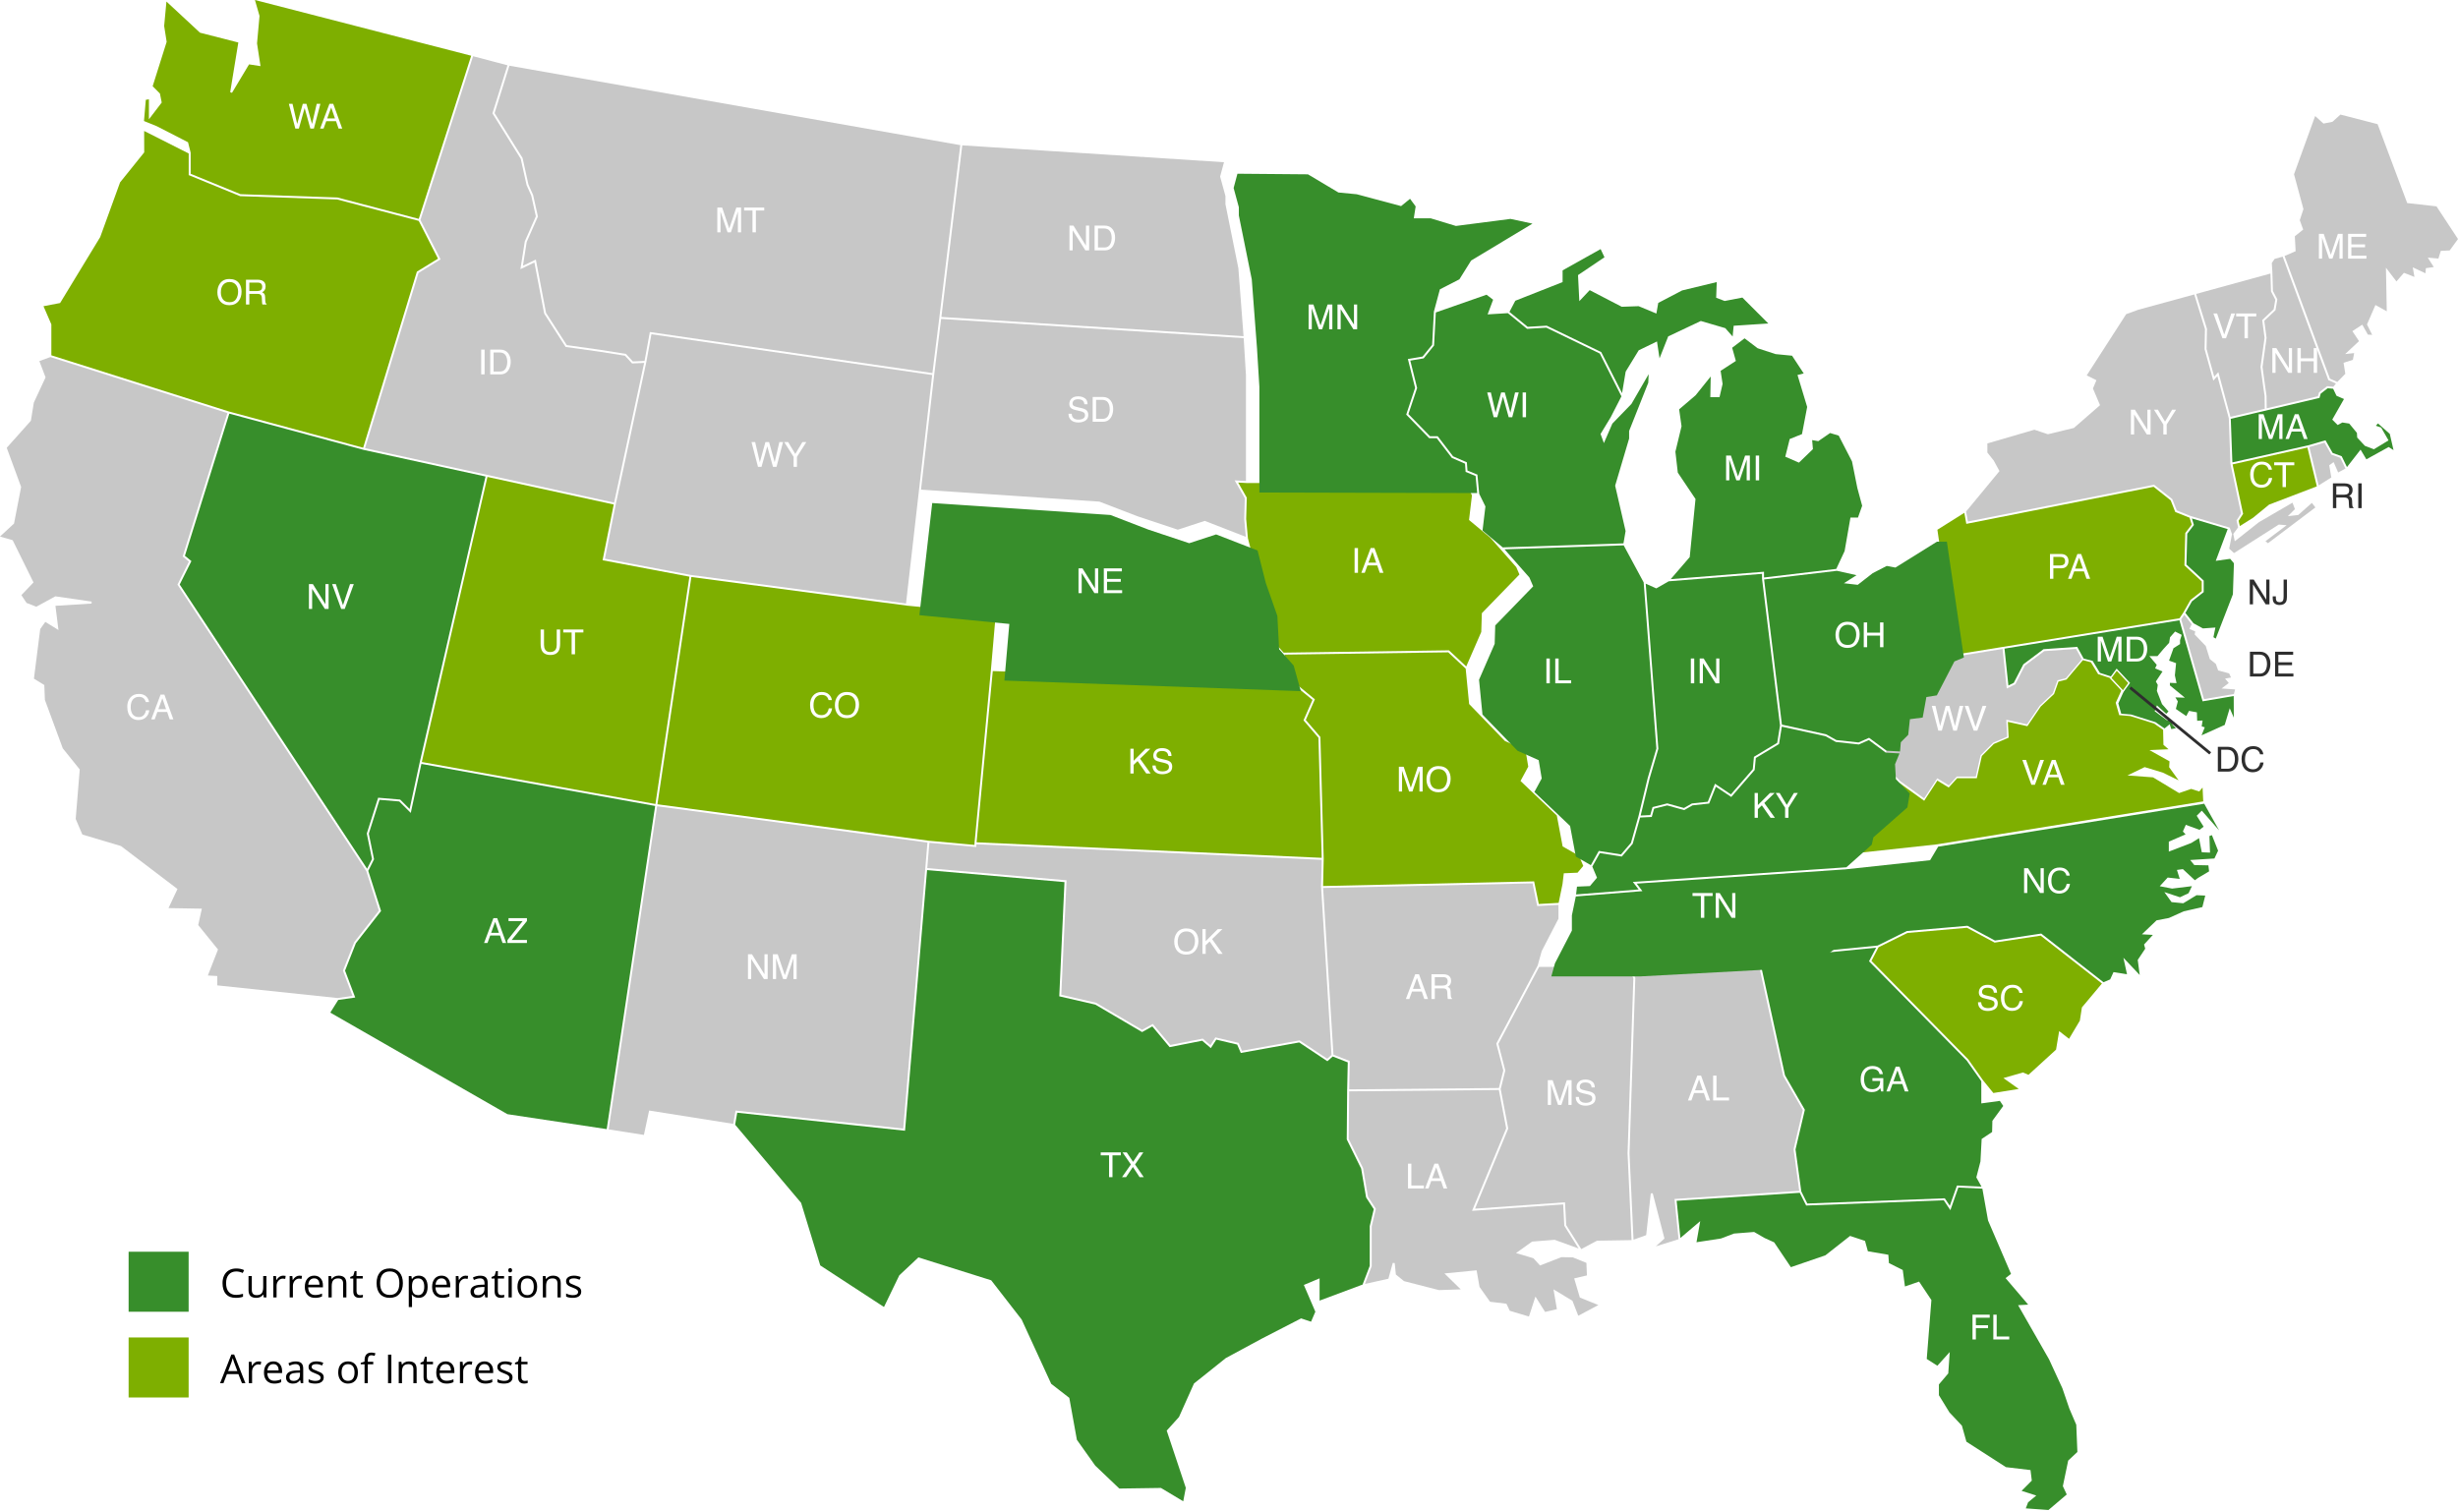 <svg width="860" height="529" viewBox="0 0 860 529" fill="none" xmlns="http://www.w3.org/2000/svg">
<path fill-rule="evenodd" clip-rule="evenodd" d="M89.198 0L164.859 19.5L146.51 76.583L118.052 69.107L84.141 67.946L66.715 60.812V53.454L65.79 49.776L54.907 44.187L50.376 42.345L51.018 34.929L52.104 34.744V41.741L56.584 35.88L55.955 32.72L53.411 30.177L58.311 14.637L57.434 9.084L58.236 0.542L69.973 11.44L83.386 14.871L80.537 32.25L81.166 32.482L87.139 22.525L91.148 23.14L89.93 15.181L90.804 5.577L89.198 0Z" fill="#7EAF00"/>
<path fill-rule="evenodd" clip-rule="evenodd" d="M165.524 19.674L177.559 22.847L172.288 39.668L182.186 55.553L184.235 64.761L185.878 68.464L187.48 75.695L183.616 84.461L182.077 94.184L186.972 91.842L190.39 109.724L197.894 121.4L209.74 123.065L218.654 124.474L221.146 127.177L225.368 126.992L214.866 175.867L127.724 156.823L146.433 95.505L154.147 90.754L147.099 76.969L165.524 19.674Z" fill="#C7C7C7"/>
<path fill-rule="evenodd" clip-rule="evenodd" d="M178.237 22.993L335.987 50.788L328.647 111.196L326.229 130.549L227.367 116.182L225.516 126.289L221.43 126.472L218.999 123.835L209.844 122.378L198.301 120.759L191.046 109.469L187.481 90.829L182.964 92.988L184.284 84.659L188.208 75.772L186.53 68.242L184.888 64.552L182.84 55.295L173.042 39.581L178.237 22.993Z" fill="#C7C7C7"/>
<path fill-rule="evenodd" clip-rule="evenodd" d="M818.869 40.09L831.874 43.445L842.23 71.054L852.472 72.204L860 83.645L857.088 87.635L853.99 87.779L853.139 90.471L849.422 90.15L851.522 93.443L848.759 93.838L848.62 95.631L844.178 93.547L844.759 96.902L841.081 95.458L838.463 98.482L834.787 93.67L835.082 108.924L831.111 106.725L828.16 113.539L829.972 117.169L828.467 117.082L826.507 113.612L823.039 115.872L825.372 119.364L820.509 123.895L823.669 123.549L823.223 125.907L819.965 126.943L820.57 130.795L817.783 133.657L815.192 132.497L799.309 89.57L803.194 87.902L802.911 82.671L805.836 80.325L804.638 77.042L805.923 73.177L802.628 60.985L810.018 40.596L812.932 43.236L816.068 42.617L818.869 40.09Z" fill="#C7C7C7"/>
<path fill-rule="evenodd" clip-rule="evenodd" d="M50.438 45.828L66.022 53.703V61.269L83.992 68.636L117.954 69.797L146.496 77.289L153.248 90.508L145.853 95.049L127.06 156.663L80.1 143.986L17.967 124.326V113.489L15.216 107.144L21.029 106.034L35.06 82.953L42.011 63.821L50.461 53.32L50.438 45.828Z" fill="#7EAF00"/>
<path fill-rule="evenodd" clip-rule="evenodd" d="M798.654 89.805L814.635 133.003L817.3 134.2L816.387 135.336L814.203 135.14L811.364 137.323L810.983 138.656L793.062 142.876L793.013 138.52L792.509 135.037L791.608 128.387L793.025 118.228L792.223 112.265L796.148 108.552L796.792 104.76L795.248 101.787L795.039 94.827H795.027L794.852 92.024L795.83 90.593L798.654 89.805Z" fill="#C7C7C7"/>
<path fill-rule="evenodd" clip-rule="evenodd" d="M794.373 95.717L794.569 101.963L796.075 104.876L795.506 108.207L791.495 112.007L792.322 118.228L790.905 128.387L791.83 135.14L792.333 138.57L792.387 143.039L780.389 145.863L776.157 130.213L774.712 131.794L772.022 122.106L772.169 115.069L768.383 102.851L794.384 95.717H794.373Z" fill="#C7C7C7"/>
<path fill-rule="evenodd" clip-rule="evenodd" d="M767.716 103.036L771.469 115.154L771.331 122.191L774.38 133.186L775.813 131.606L779.809 146.334L780.377 162.268L784.094 179.669L782.514 182.114L783.079 184.543L781.377 186.817L781.896 189.398L790.337 182.731L802.086 175.894L802.95 178.139L800.469 180.621L804.096 180.212L808.873 175.97L810.109 177.559L793.51 190.074L792.635 189.371L800.04 183.78L797.298 183.557L781.628 193.531L779.949 191.975L780.935 186.9L780.133 184.632L766.461 180.56L761.61 178.606L760.042 174.648L753.672 169.611L688.528 182.495L687.898 178.979L699.573 164.845L697.575 161.168L695.34 158.366V155.158L711.79 150.367L716.516 151.948L725.599 149.753L734.757 141.778L732.277 135.941L733.496 133.04L730.103 131.347L743.902 109.934L748.098 108.402L767.716 103.036Z" fill="#C7C7C7"/>
<path fill-rule="evenodd" clip-rule="evenodd" d="M227.919 116.957L326.141 131.223L316.998 211.181L241.655 201.171L211.644 195.493L215.469 176.338L226.231 126.253H226.217L227.919 116.957Z" fill="#C7C7C7"/>
<path fill-rule="evenodd" clip-rule="evenodd" d="M17.635 124.943L79.572 144.543L63.911 194.716L66.11 196.516L62.087 204.577L128.17 304.836L132.566 318.635L123.911 329.705L119.988 339.63L123.333 348.477L118.123 349.228L76.017 344.8V341.529L72.722 341.345L76.277 332.245L69.354 323.696L70.624 317.955L58.951 317.76L62.098 311.08L42.329 296.046L28.816 292.011L26.485 286.559L27.902 269.24L21.966 261.858L15.707 244.9L15.501 239.703L11.873 237.479L14.07 220.116L15.857 217.611L20.461 220.463L19.399 211.983L32.036 211.193L32.062 210.501L19.365 208.663L12.697 212.304L9.293 210.971L7.479 208.241L11.726 203.799L4.431 189.023L0 187.742L4.91 183.201L7.394 170.401L2.357 156.687L10.812 147.221L11.834 140.877L15.945 132.051L13.772 126.348L17.635 124.943Z" fill="#C7C7C7"/>
<path fill-rule="evenodd" clip-rule="evenodd" d="M814.414 135.853L816.314 136.027L817.497 138.496L820.113 139.619L816.006 146.827L817.893 148.716L819.547 147.839L821.941 148.208L824.631 151.47L824.729 153.11L827.407 155.997L830.58 157.206L835.689 154.099L833.121 149.63L831.259 148.965L832 148.161L836.134 151.825L837.441 157.504L835.738 156.417L827.94 160.724L825.914 157.331L821.153 163.441L819.315 159.649L816.142 158.489L813.637 154.06L807.553 155.836L781.057 161.799L780.5 146.544L811.538 139.238L811.97 137.731L814.414 135.853Z" fill="#378E2B"/>
<path fill-rule="evenodd" clip-rule="evenodd" d="M80.238 144.742L127.218 157.415L127.529 157.503V157.49L169.883 166.737L146.829 266.83L146.816 266.881L146.755 267.178L143.312 283.074L140.004 279.781L132.306 279.139L128.331 291.667L130.157 300.575L128.442 303.994L62.876 204.529L66.974 196.331L64.7 194.481L80.238 144.729V144.742Z" fill="#378E2B"/>
<path fill-rule="evenodd" clip-rule="evenodd" d="M813.301 154.874L815.671 159.058L818.818 160.191L820.62 163.945L818.078 165.327L816.485 161.699L814.955 162.788L815.671 167.081L811.242 169.857L807.995 156.428L813.301 154.874Z" fill="#C7C7C7"/>
<path fill-rule="evenodd" clip-rule="evenodd" d="M807.316 156.603L810.612 170.189L793.902 176.571L788.277 181.187L783.672 184.075L783.242 182.249L784.819 179.804L781.131 162.489L807.316 156.603Z" fill="#7EAF00"/>
<path fill-rule="evenodd" clip-rule="evenodd" d="M170.549 166.884L214.73 176.534L210.829 196.036L241.21 201.785L229.329 281.333L147.584 266.634L170.549 166.884Z" fill="#7EAF00"/>
<path fill-rule="evenodd" clip-rule="evenodd" d="M753.499 170.339L759.471 175.078L761.076 179.151L766.086 181.151L766.84 183.558L764.58 186.519L764.286 197.837L770.332 203.441V206.861L766.383 209.956L763.916 214.312L762.569 216.338L684.231 229.037L683.871 226.496H683.884L677.85 185.37L687.277 179.446L687.968 183.309L753.499 170.339Z" fill="#7EAF00"/>
<path fill-rule="evenodd" clip-rule="evenodd" d="M766.889 181.41L779.416 185.138L775.244 196.248L780.291 195.544L781.601 197.097L781.242 207.96L775.244 223.461L774.43 222.957L775.121 219.586L770.753 219.895L767.459 218.102L764.617 214.464L766.913 210.415L771.023 207.191V203.146L764.989 197.542L765.271 186.756L767.604 183.692L766.889 181.41Z" fill="#378E2B"/>
<path fill-rule="evenodd" clip-rule="evenodd" d="M241.89 201.901L317.6 211.958V211.945L348.392 214.956L346.664 234.792L340.925 295.391H340.95L340.937 295.64L324.908 294.186L230.018 281.434L241.89 201.901Z" fill="#7EAF00"/>
<path fill-rule="evenodd" clip-rule="evenodd" d="M764.236 215.091L766.827 218.425L766.037 220.056L768.062 220.956L767.863 222.006L771.727 226.027L773.172 230.644L775.268 232.301L776.083 234.608L779.91 235.618L780.586 237.074L778.502 237.457L779.797 239.001L777.268 240.915L782.006 241.235L781.601 242.853L771.134 244.629L763.152 216.71L764.236 215.091Z" fill="#C7C7C7"/>
<path fill-rule="evenodd" clip-rule="evenodd" d="M762.533 217.045L770.642 245.405L781.527 243.554L781.564 251.12L780.132 247.824L778.38 253.661L770.27 257.304L771.405 254.501L770.319 254.17L770.642 252.119L768.739 252.217L768.64 249.255L765.889 248.749L764.928 250.565L761.285 248.072L761.976 245.43L761.112 244.025L764.432 244.134L759.201 239.826V238.937L761.522 239.035L760.942 236.322L761.363 232.052L758.907 231.16L760.46 226.816L762.754 225.361V224.004L763.335 222.152L761.014 220.981L759.249 222.99L758.942 224.916L756.88 227.177L754.845 229.595H752.017L754.596 232.644L754.03 233.88L756.609 234.961L754.288 238.457L754.955 239.654L754.648 241.766L756.437 246.369L758.705 248.935L757.928 249.775L754.661 246.811L753.871 248.848L758.127 252.008L759.631 252.107L760.187 253.687L761.309 254.812L759.695 255.13L759.126 253.426L757.325 254.896L754.14 252.687L745.626 250.02L742.171 249.723L741.155 246.121L743.218 241.577L739.984 237.159L734.716 235.444L732.173 231.261L729.038 230.459L726.765 226.334L714.968 227.163L707.923 232.454L704.579 238.923L702.692 239.874L701.333 226.963L762.533 217.045Z" fill="#378E2B"/>
<path fill-rule="evenodd" clip-rule="evenodd" d="M147.435 267.302L229.228 282.014V282.038L212.274 395.096L177.535 389.864L115.559 354.328L118.336 349.898L124.285 349.046L120.731 339.63L124.519 330.05L133.33 318.77L128.85 304.725L130.876 300.673L129.037 291.714L132.787 279.866L139.7 280.445L143.721 284.456L147.435 267.302Z" fill="#378E2B"/>
<path fill-rule="evenodd" clip-rule="evenodd" d="M229.909 282.124L324.488 294.824L323.686 304.391L316.023 394.9L257.355 388.603L256.553 393.258L227.118 388.591L225.292 397.12L212.952 395.195L229.909 282.124Z" fill="#C7C7C7"/>
<path fill-rule="evenodd" clip-rule="evenodd" d="M538.511 338.345H569.769L571.472 342.332L569.449 403.613L570.844 433.938L558.736 434.135L553.259 437.074L547.986 428.694L547.569 420.706L516.088 422.929L527.7 394.913L525.059 381.075L526.676 374.557L524.256 365.264L538.511 338.345Z" fill="#C7C7C7"/>
<path d="M739.876 237.323L742.689 236.902L743.11 239.703L740.294 240.122L739.876 237.323Z" fill="#C7C7C7"/>
<path fill-rule="evenodd" clip-rule="evenodd" d="M347.353 234.818L451.462 238.544L459.211 244.9L456.063 252.048L461.295 258.143L462.432 300.171L341.678 294.736L347.353 234.818Z" fill="#7EAF00"/>
<path fill-rule="evenodd" clip-rule="evenodd" d="M336.681 50.863L428.249 56.763L426.891 61.786L428.757 68.599V71.461L433.273 93.838L435.086 117.637L329.377 110.909L336.681 50.863Z" fill="#C7C7C7"/>
<path fill-rule="evenodd" clip-rule="evenodd" d="M329.287 111.6L435.133 118.327L435.935 131.348V168.318L431.973 168.092L435.53 174.314L435.318 181.622L435.887 187.852L421.522 182.263L412.081 185.347L398.038 180.671L384.662 175.524L322.24 171.327L326.831 131.327L329.287 111.6Z" fill="#C7C7C7"/>
<path fill-rule="evenodd" clip-rule="evenodd" d="M433.211 168.859L436.629 169.042V169.016L512.994 169.229L515.004 173.341L513.98 181.954L521.41 188.138L530.506 198.443L531.615 201.025L518.471 214.563L518.263 221.131L513.006 233.212L506.972 227.562L449.107 228.374L444.219 222.895L443.613 211.389L439.528 199.777L436.617 188.322L436.011 181.595L436.22 174.131L433.211 168.859Z" fill="#7EAF00"/>
<path fill-rule="evenodd" clip-rule="evenodd" d="M683.22 226.77L683.64 229.828L700.656 227.076L702.114 240.939L705.102 239.443L708.459 232.916L715.222 227.844L726.377 227.055L728.387 230.705L722.811 237.311L719.86 238.05L718.243 242.591L713.691 246.875L709.196 253.465L701.955 251.835L702.249 257.798L697.374 259.884L692.957 264.304L691.279 271.745H684.639L681.864 274.805L677.804 272.338L673.214 279.36L664.772 273.265L660.008 268.351L659.737 263.535L661.326 259.673H661.415L661.723 256.019L664.302 253.427L664.871 248.266L669.301 247.703L670.594 240.504L674.115 239.95L680.308 227.976L683.22 226.77Z" fill="#C7C7C7"/>
<path fill-rule="evenodd" clip-rule="evenodd" d="M506.697 228.26L512.808 233.965L514.016 246.345L526.53 259.279L533.738 262.475L534.7 268.264L531.995 273.275L544.696 285.36L546.731 296.172L552.458 299.443L553.952 302.997L551.95 305.367L547.138 305.575L546.694 309.317L545.337 315.931L538.39 316.315L536.761 308.406L462.914 310.031L463.134 300.525L461.976 257.883L456.866 251.925L460.051 244.702L451.893 237.999L449.399 229.064L506.697 228.26Z" fill="#7EAF00"/>
<path fill-rule="evenodd" clip-rule="evenodd" d="M728.753 231L731.553 231.73L734.083 235.888L739.38 237.616L742.242 241.531L740.244 245.925L741.464 250.23L745.316 250.553L753.659 253.169L756.828 255.376L756.94 260.623L758.718 262.181L752.042 262.473L759.075 266.403L758.94 268.461L762.247 273.052L756.693 270.339L750.364 268.423L744.353 271.338L753.299 272.005L762.42 277.509L766.628 276.052L769.465 276.953L770.628 275.571L770.862 280.421L677.677 295.456L643 299.22L651.331 291.817L651.908 289.236L663.832 278.745L664.621 274.006L673.223 280.2L677.836 273.14L681.812 275.559L684.774 272.302H691.647L693.412 264.525L697.596 260.329L702.79 258.109L702.508 252.58L709.332 254.107L714.031 247.194L718.673 242.85L720.215 238.495L723.017 237.789L728.753 231Z" fill="#7EAF00"/>
<path d="M613.023 279.875H614.168V284.103L618.397 279.875H620.02L616.412 283.371L620.121 288.55H618.591L615.556 284.198L614.168 285.527V288.55H613.023V279.875ZM620.416 279.875H621.786L624.278 284.044L626.77 279.875H628.146L624.869 285.054V288.55H623.694V285.054L620.416 279.875Z" fill="white"/>
<path fill-rule="evenodd" clip-rule="evenodd" d="M771.208 281.236L776.415 290.553L770.357 283.665L768.58 285.444L770.999 289.271L769.568 290.379L764.77 288.616L763.743 290.95L764.681 291.972L758.822 294.503V297.983L766.731 294.95L769.384 293.272L770.359 298.221L773.237 298.344L773.024 292.542L773.901 292.23L776.061 297.664L774.777 300.401L766.299 300.934L767.731 302.7L772.668 302.798L772.913 304.906L769.138 307.141L767.928 308.007L763.745 304.12L761.661 304.402L762.646 307.538L758.427 307.068L755.651 310.094L759.97 310.931L766.905 310.081L765.722 312.551L762.709 313.966L757.256 312.154L759.774 315.658L763.871 316.066L768.522 313.24L771.571 313.378L770.56 317.398L764.043 318.88L758.86 321.214L754.538 322.041L749.416 326.929L753.244 327.138L750.158 330.496L750.566 331.954L747.951 335.888L748.638 341.161L742.928 335.135L744.197 340.923L739.469 340.158L738.299 342.713L735.966 343.699L714.184 326.667L697.994 329.111L688.371 323.94L667.178 325.779L656.924 330.863L632.367 333.283L640.03 327.236L647.039 324.693L659.974 314.004L669.463 306.959L670.883 304.724L674.845 301.774L678.125 296.255L771.208 281.236Z" fill="#378E2B"/>
<path fill-rule="evenodd" clip-rule="evenodd" d="M325.176 294.901L341.59 296.391L341.63 295.43L462.433 300.862L462.221 310.045H462.196L462.221 310.365L465.864 369.14L464.358 370.474L454.718 364.042L434.541 367.669L433.37 364.919L425.237 362.994L423.498 365.722L420.82 363.425L409.491 365.648L403.348 358.278L399.607 360.349L383.491 350.884L371.322 348.084L373.161 308.029L324.428 303.761L325.176 294.901Z" fill="#C7C7C7"/>
<path fill-rule="evenodd" clip-rule="evenodd" d="M324.365 304.455L372.433 308.663L370.616 348.628L383.228 351.527L399.593 361.14L403.172 359.154L409.218 366.412L420.621 364.165L423.645 366.756L425.559 363.784L432.863 365.512L434.124 368.447L454.558 364.77L464.419 371.337L466.282 369.683L471.551 371.74L471.353 381.197H471.341L471.194 398.699L476.24 408.93L477.968 419.001L480.646 423.112L479.242 429.036V442.936L476.736 449.49L461.693 455.103V447.316L456.187 449.625L460.211 458.992L458.705 462.485L455.226 461.326L441.689 468.298L428.867 475.218L417.748 484.109L412.502 495.835L408.209 500.597L414.885 520.617L413.984 525.333L406.197 520.654L391.624 520.866L383.209 512.855L376.778 503.806L374.125 489.133L367.793 484.22L357.45 461.718L346.802 447.995L321.33 439.983L314.643 446.255L309.286 457.338L286.987 442.787L280.295 420.904L257.209 393.552L257.934 389.355L316.653 395.664L324.365 304.455Z" fill="#378E2B"/>
<path fill-rule="evenodd" clip-rule="evenodd" d="M536.203 309.102L537.832 317.03L545.274 316.634V321.46L539.412 332.792L537.995 337.866L523.517 365.177L525.973 374.557L524.43 380.718L472.045 381.185L472.254 371.274L466.542 369.042L462.925 310.709L536.203 309.102Z" fill="#C7C7C7"/>
<path fill-rule="evenodd" clip-rule="evenodd" d="M688.215 324.645L697.867 329.828L713.983 327.396L735.421 344.145L728.409 352.514L727.692 357.144L723.906 363.497L720.451 360.796L719.366 367.288L709.714 376.099L707.79 375.272L700.954 377.237L706.308 381.036L697.435 382.457L693.832 378.027L688.649 370.682L654.774 336.222L657.268 331.454L667.362 326.457L688.215 324.645Z" fill="#7EAF00"/>
<path fill-rule="evenodd" clip-rule="evenodd" d="M656.416 331.606L653.936 336.359L688.117 371.126L693.214 378.335V386.098L699.706 385.209L700.892 386.986L697.09 392.181L696.992 396.107L693.339 398.539L692.918 406.401L691.473 411.981L693.276 415.215L684.698 414.83L682.192 421.929L680.44 419.301L632.337 421.127L630.237 416.906L628.214 402.205L631.485 388.32L624.538 376.259L615.701 335.863L631.264 334.074L656.416 331.606Z" fill="#378E2B"/>
<path fill-rule="evenodd" clip-rule="evenodd" d="M615.012 335.925L623.898 376.509L630.759 388.431L627.526 402.167L629.514 416.697L585.865 419.531L587.294 433.63L579.323 436.112L582.356 433.381L578.249 417.536L577.57 417.585L575.965 432.197L571.535 433.79L570.128 403.6L572.163 342.197L570.496 338.32L615.012 335.925Z" fill="#C7C7C7"/>
<path fill-rule="evenodd" clip-rule="evenodd" d="M524.417 381.41L526.984 394.838L515.027 423.694L546.915 421.446L547.312 428.901L552.311 436.864L543.944 433.827L536.056 434.444L530.43 438.467L536.501 440.27L538.822 442.812L546.298 439.898L550.309 439.972L555.049 441.9L555.221 446.292L550.767 447.328L552.753 454.031L559.233 456.656L552.199 460.4L550.162 455.165L543.534 451.156L544.721 458.091L540.599 459.066L537.218 453.686L534.946 460.671L528.233 458.661L527.062 456.192L521.336 455.5L517.656 450.316L516.633 444.502L505.379 445.597L511.082 451.167L503.465 451.426L491.237 448.29L488.388 445.981L487.979 441.96L487.3 441.91L485.768 447.449L477.553 449.276L479.931 443.069V429.108L481.389 422.976L478.625 418.74L476.909 408.721L471.887 398.551L472.034 381.877L524.417 381.41Z" fill="#C7C7C7"/>
<path fill-rule="evenodd" clip-rule="evenodd" d="M685.183 415.535L693.586 415.931L695.573 427.063L703.608 445.749L701.708 447.231L709.618 456.511L706.088 456.708L716.924 475.668L721.587 485.789L724.019 492.897L726.439 498.538L726.831 508.065L723.613 511.078L721.747 520.027L723.106 522.94L716.712 528.37L708.777 527.802L709.592 525.678L712.454 523.309L707.308 521.67L710.886 518.088L710.431 514.398L701.83 513.375L688.006 504.475L686.426 498.857L682.058 494.206L678.383 488.207V484.429L681.653 480.581L682.169 473.101L677.839 477.888L674.126 475.52L675.755 454.907L671.447 448.451L666.499 450.154L665.735 444.393L660.896 441.973L660.687 439.058L653.528 437.838L652.529 434.207L647.298 432.467L638.669 439.255L626.588 443.402L620.739 434.714L617.407 433.208L613.731 431.087L606.694 431.64L602.142 433.368L593.566 434.678L594.872 427.297L587.938 433.185L586.617 420.177L629.7 417.373L631.931 421.831L680.087 420.004L682.394 423.461L685.183 415.535Z" fill="#378E2B"/>
<g filter="url(#filter0_d_3106_344)">
<path fill-rule="evenodd" clip-rule="evenodd" d="M619.42 250.27L634.697 253.602L638.312 255.625L646.372 256.503L649.864 254.961L655.812 259.367L660.6 259.625L659.033 263.412L659.327 268.65L664.179 273.649L663.364 278.523L651.456 289.003L650.876 291.592L642.012 299.478L567.29 304.59L569.327 307.24L547.436 308.982L547.754 306.243L552.285 306.047L554.754 303.119L553.112 299.22L555.753 294.505L563.429 295.717L567.252 291.246L569.846 282.065L573.916 281.866L574.731 278.977L579.322 277.829L585.271 279.469L588.169 277.804L593.994 277.175L596.352 271.289L601.732 274.877L609.927 265.424L610.323 261.228L618.441 256.352L619.42 250.27Z" fill="#378E2B"/>
<path fill-rule="evenodd" clip-rule="evenodd" d="M677.258 296.355L674.322 301.306L670.36 304.244L668.939 306.475L659.537 313.464L646.692 324.089L639.683 326.619L631.079 333.406L615.262 335.224L569.996 337.652H538.773L540.056 333.05L545.967 321.632V316.303L547.339 309.685L570.648 307.822L568.637 305.193L641.163 300.233L641.113 300.266L677.258 296.355Z" fill="#378E2B"/>
<path fill-rule="evenodd" clip-rule="evenodd" d="M606.386 114.389L610.964 117.859L617.234 119.905L622.997 120.463L627.083 126.671L624.909 127.214L628.29 138.394L626.476 147.899L622.183 149.614L620.628 155.812L625.417 157.884L630.302 153.158L630.031 149.997L632.18 150.367L636.314 147.518L639.323 148.429L643.977 157.452L645.84 166.746L647.531 172.978L646.062 177.101H643.434L641.387 188.827L638.473 195.069L613.187 198.073V196.059L580.545 198.65L587.197 190.937L589.223 170.608L583.025 161.374L582.186 154.057L584.335 145.148L583.496 139.234L589.26 134.309L594.54 127.742L594.406 134.987H597.616L598.7 130.346L598.009 125.755L603.339 122.299L602.046 117.683L606.386 114.389Z" fill="#378E2B"/>
<path fill-rule="evenodd" clip-rule="evenodd" d="M673.691 185.545H677.17L683.118 226.065L679.811 227.436L673.654 239.32L670.002 239.901L668.705 247.082L664.239 247.653L663.646 253.122L661.054 255.712L660.784 258.945L656.056 258.686L649.948 254.169L646.258 255.798L638.518 254.96L634.94 252.946L619.455 249.554L613.221 198.761L638.679 195.737L645.568 197.27L641.135 200.082L645.985 200.639L651.23 196.554L656.13 194.034L659.166 194.602L673.691 185.545Z" fill="#378E2B"/>
<path fill-rule="evenodd" clip-rule="evenodd" d="M564.096 186.829L571.079 199.776L575.534 257.933L572.5 268.241L569.254 281.644L566.638 290.911L563.158 294.976L555.381 293.751L552.593 298.725L547.349 295.74L545.336 285.013L532.846 273.138L535.416 268.389L534.353 261.995L526.936 258.699L514.683 246.035L513.484 233.855L518.953 221.288L519.15 214.847L532.429 201.171L531.096 198.075L522.397 188.212L564.096 186.829Z" fill="#378E2B"/>
<path fill-rule="evenodd" clip-rule="evenodd" d="M516.115 99.123L518.408 100.875L516.484 106.009L523.565 105.578L530.279 111.068L537.017 110.652L555.728 119.71L563.305 134.682L559.539 142.023L555.997 147.85L557.168 151.047L560.131 144.223L566.807 137.334L572.829 126.929L572.694 129.928L565.993 146.8V149.455L561.105 165.945L564.757 181.816L564.019 186.134L521.775 187.546L514.705 181.653L515.716 173.211L513.542 168.782L512.915 162.08L509.436 160.648L509.224 157.773L504.402 155.676L499.02 148.639H496.329L488.776 140.887L491.827 131.766L489.431 122.177L494.106 121.399L497.749 116.894L498.363 105.33L516.115 99.123Z" fill="#378E2B"/>
<path fill-rule="evenodd" clip-rule="evenodd" d="M556.024 83.163L557.37 86.016L548.115 92.26L548.57 101.381L552.2 97.529L563.416 103.344L569.327 103.136L575.534 105.715L576.188 101.998L584.531 97.63L596.649 94.704L596.451 100.185L599.414 101.321L605.621 100.123L614.692 109.195L602.572 109.985L602.214 113.75L599.635 110.823L591.084 108.318L579.667 113.711L576.634 121.389L575.745 115.477L569.352 118.573L564.785 126.03L563.527 133.582L556.232 119.192L537.168 109.96L530.504 110.356L524.123 105.145L526.172 101.234L542.72 94.705V90.608L556.024 83.163Z" fill="#378E2B"/>
<path fill-rule="evenodd" clip-rule="evenodd" d="M428.952 56.788L453.619 56.998L464.282 63.355L470.685 63.97L486.212 68.118L489.347 65.563L491.308 68.228L490.653 72.386H496.54L505.39 75.066L524.479 72.597L532.182 74.252L510.708 87.175L506.611 93.74L499.787 97.244L497.69 105.02L497.073 116.649L493.741 120.757L488.584 121.621L491.113 131.733L488.003 141.076L496.038 149.332H498.679L503.972 156.241L508.577 158.242L508.786 161.117L512.277 162.561L512.834 168.535L436.629 168.337V131.338L435.827 118.376H435.839L433.964 93.74L429.445 71.388V68.513L427.619 61.786L428.952 56.788Z" fill="#378E2B"/>
<path fill-rule="evenodd" clip-rule="evenodd" d="M322.166 172.02L384.513 176.202L397.803 181.325L412.069 186.076L421.498 183.003L435.998 188.629L438.875 199.985L442.92 211.525L443.538 223.176L448.634 228.893L451.127 237.841L347.418 234.138L349.142 214.326L317.675 211.255L322.166 172.02Z" fill="#378E2B"/>
<path fill-rule="evenodd" clip-rule="evenodd" d="M612.493 196.801V198.483L618.789 249.836L617.803 255.933L609.67 260.81L609.26 265.141L601.609 273.966L596.034 270.237L593.516 276.547L587.962 277.139L585.174 278.732L579.336 277.114L574.19 278.41L573.388 281.2L570.031 281.371L573.163 268.424L576.226 258.006L571.796 200.233L575.496 201.888L579.84 199.408L612.493 196.801Z" fill="#378E2B"/>
</g>
<path d="M102.345 36.325L103.98 43.382L105.941 36.325H107.216L109.177 43.382L110.813 36.325H112.1L109.821 45H108.586L106.585 37.807L104.571 45H103.337L101.069 36.325H102.345ZM117.196 41.445L115.879 37.613L114.48 41.445H117.196ZM115.265 36.325H116.594L119.741 45H118.454L117.574 42.402H114.143L113.204 45H112L115.265 36.325Z" fill="white"/>
<path d="M80.249 97.632C81.781 97.632 82.914 98.124 83.65 99.109C84.225 99.876 84.513 100.859 84.513 102.055C84.513 103.351 84.184 104.427 83.526 105.286C82.755 106.293 81.655 106.797 80.225 106.797C78.891 106.797 77.842 106.356 77.078 105.474C76.397 104.624 76.056 103.549 76.056 102.25C76.056 101.077 76.348 100.073 76.93 99.239C77.678 98.168 78.785 97.632 80.249 97.632ZM80.367 105.746C81.403 105.746 82.151 105.376 82.611 104.636C83.076 103.892 83.308 103.038 83.308 102.073C83.308 101.053 83.04 100.233 82.505 99.611C81.973 98.989 81.245 98.678 80.32 98.678C79.422 98.678 78.69 98.987 78.123 99.605C77.556 100.219 77.273 101.126 77.273 102.327C77.273 103.288 77.515 104.099 77.999 104.76C78.487 105.417 79.277 105.746 80.367 105.746ZM89.951 101.843C90.503 101.843 90.938 101.733 91.257 101.512C91.579 101.292 91.741 100.894 91.741 100.319C91.741 99.701 91.516 99.28 91.067 99.055C90.827 98.937 90.507 98.878 90.105 98.878H87.235V101.843H89.951ZM86.06 97.868H90.075C90.737 97.868 91.282 97.965 91.711 98.158C92.526 98.528 92.934 99.211 92.934 100.207C92.934 100.727 92.825 101.152 92.609 101.483C92.396 101.813 92.097 102.079 91.711 102.28C92.05 102.418 92.304 102.599 92.473 102.823C92.646 103.047 92.743 103.412 92.762 103.916L92.804 105.079C92.816 105.41 92.843 105.656 92.886 105.817C92.957 106.093 93.083 106.27 93.264 106.348V106.543H91.823C91.784 106.469 91.752 106.372 91.729 106.254C91.705 106.136 91.686 105.908 91.67 105.569L91.599 104.122C91.571 103.555 91.361 103.175 90.967 102.982C90.743 102.876 90.39 102.823 89.91 102.823H87.235V106.543H86.06V97.868Z" fill="white"/>
<path d="M48.577 242.816C49.675 242.816 50.527 243.105 51.133 243.684C51.74 244.263 52.076 244.92 52.143 245.657H50.998C50.868 245.098 50.608 244.655 50.218 244.328C49.832 244.001 49.289 243.838 48.588 243.838C47.734 243.838 47.043 244.139 46.516 244.741C45.992 245.34 45.73 246.259 45.73 247.499C45.73 248.515 45.966 249.339 46.439 249.973C46.915 250.603 47.624 250.918 48.565 250.918C49.431 250.918 50.09 250.585 50.543 249.92C50.783 249.57 50.962 249.109 51.08 248.538H52.226C52.124 249.452 51.785 250.217 51.21 250.835C50.521 251.579 49.592 251.952 48.423 251.952C47.415 251.952 46.569 251.646 45.884 251.036C44.982 250.229 44.532 248.983 44.532 247.298C44.532 246.019 44.87 244.97 45.547 244.151C46.279 243.261 47.289 242.816 48.577 242.816ZM58.114 248.172L56.797 244.34L55.397 248.172H58.114ZM56.182 243.052H57.511L60.659 251.727H59.371L58.491 249.129H55.06L54.122 251.727H52.917L56.182 243.052Z" fill="white"/>
<path d="M108.086 204.391H109.474L113.856 211.418V204.391H114.972V213.066H113.655L109.208 206.045V213.066H108.086V204.391ZM117.511 204.391L120.003 211.779L122.466 204.391H123.782L120.617 213.066H119.371L116.212 204.391H117.511Z" fill="white"/>
<path d="M395.492 261.985H396.637V266.213L400.865 261.985H402.489L398.881 265.481L402.59 270.66H401.06L398.025 266.308L396.637 267.636V270.66H395.492V261.985ZM404.326 267.861C404.353 268.353 404.469 268.752 404.674 269.06C405.064 269.634 405.751 269.922 406.735 269.922C407.176 269.922 407.578 269.859 407.94 269.733C408.641 269.489 408.991 269.052 408.991 268.422C408.991 267.949 408.843 267.613 408.548 267.412C408.249 267.215 407.78 267.044 407.143 266.898L405.967 266.632C405.2 266.459 404.656 266.268 404.338 266.06C403.786 265.697 403.511 265.156 403.511 264.436C403.511 263.656 403.781 263.017 404.32 262.517C404.859 262.017 405.623 261.767 406.611 261.767C407.52 261.767 408.292 261.987 408.926 262.428C409.564 262.865 409.883 263.566 409.883 264.53H408.778C408.719 264.066 408.593 263.709 408.4 263.461C408.042 263.009 407.434 262.782 406.576 262.782C405.883 262.782 405.385 262.928 405.082 263.219C404.778 263.511 404.627 263.849 404.627 264.235C404.627 264.66 404.804 264.971 405.158 265.168C405.391 265.294 405.916 265.451 406.735 265.64L407.952 265.918C408.538 266.052 408.991 266.235 409.31 266.467C409.861 266.873 410.137 267.461 410.137 268.233C410.137 269.193 409.786 269.88 409.085 270.294C408.389 270.707 407.578 270.914 406.652 270.914C405.574 270.914 404.729 270.638 404.119 270.087C403.509 269.54 403.21 268.798 403.221 267.861H404.326Z" fill="white"/>
<path d="M168.364 122.329H169.551V131.004H168.364V122.329ZM174.795 130C175.192 130 175.519 129.959 175.775 129.876C176.231 129.723 176.605 129.428 176.897 128.991C177.129 128.64 177.296 128.191 177.399 127.644C177.458 127.317 177.487 127.014 177.487 126.735C177.487 125.66 177.273 124.825 176.844 124.231C176.418 123.637 175.731 123.339 174.783 123.339H172.698V130H174.795ZM171.517 122.329H175.031C176.224 122.329 177.149 122.753 177.806 123.599C178.393 124.363 178.686 125.341 178.686 126.534C178.686 127.455 178.513 128.288 178.166 129.032C177.556 130.347 176.507 131.004 175.019 131.004H171.517V122.329Z" fill="white"/>
<path d="M250.975 72.624H252.658L255.15 79.958L257.624 72.624H259.289V81.299H258.173V76.179C258.173 76.002 258.177 75.708 258.185 75.299C258.193 74.889 258.197 74.451 258.197 73.982L255.723 81.299H254.559L252.067 73.982V74.248C252.067 74.46 252.071 74.785 252.079 75.222C252.091 75.655 252.097 75.974 252.097 76.179V81.299H250.975V72.624ZM267.391 72.624V73.657H264.468V81.299H263.275V73.657H260.352V72.624H267.391Z" fill="white"/>
<path d="M264.211 154.684L265.847 161.741L267.807 154.684H269.083L271.043 161.741L272.679 154.684H273.966L271.687 163.359H270.453L268.451 156.166L266.437 163.359H265.203L262.935 154.684H264.211ZM274.386 154.684H275.756L278.248 158.853L280.74 154.684H282.115L278.838 159.863V163.359H277.663V159.863L274.386 154.684Z" fill="white"/>
<path d="M190.336 220.279V225.641C190.336 226.271 190.455 226.795 190.691 227.212C191.041 227.842 191.632 228.157 192.462 228.157C193.458 228.157 194.135 227.816 194.494 227.135C194.687 226.765 194.783 226.267 194.783 225.641V220.279H195.976V225.151C195.976 226.218 195.832 227.039 195.545 227.614C195.017 228.661 194.021 229.184 192.557 229.184C191.092 229.184 190.098 228.661 189.575 227.614C189.287 227.039 189.144 226.218 189.144 225.151V220.279H190.336ZM204.113 220.279V221.313H201.19V228.954H199.997V221.313H197.074V220.279H204.113Z" fill="white"/>
<path d="M174.561 326.399L173.244 322.567L171.845 326.399H174.561ZM172.63 321.279H173.959L177.106 329.954H175.819L174.939 327.356H171.508L170.569 329.954H169.365L172.63 321.279ZM177.532 328.98L182.852 322.313H177.921V321.279H184.364V322.289L179.014 328.921H184.364V329.954H177.532V328.98Z" fill="white"/>
<path d="M261.704 333.899H263.092L267.474 340.926V333.899H268.59V342.574H267.273L262.826 335.552V342.574H261.704V333.899ZM270.415 333.899H272.098L274.59 341.233L277.064 333.899H278.729V342.574H277.613V337.454C277.613 337.277 277.617 336.983 277.625 336.574C277.633 336.165 277.637 335.726 277.637 335.257L275.162 342.574H273.999L271.507 335.257V335.523C271.507 335.735 271.511 336.06 271.519 336.497C271.531 336.93 271.537 337.249 271.537 337.454V342.574H270.415V333.899Z" fill="white"/>
<path d="M287.47 242.137C288.568 242.137 289.421 242.427 290.027 243.005C290.633 243.584 290.97 244.242 291.037 244.978H289.891C289.761 244.419 289.502 243.976 289.112 243.649C288.726 243.322 288.183 243.159 287.482 243.159C286.628 243.159 285.937 243.46 285.409 244.062C284.886 244.661 284.624 245.58 284.624 246.82C284.624 247.836 284.86 248.661 285.332 249.294C285.809 249.924 286.517 250.239 287.458 250.239C288.324 250.239 288.984 249.907 289.437 249.241C289.677 248.891 289.856 248.43 289.974 247.859H291.12C291.017 248.773 290.679 249.539 290.104 250.157C289.415 250.901 288.486 251.273 287.317 251.273C286.309 251.273 285.462 250.968 284.777 250.357C283.876 249.55 283.425 248.304 283.425 246.619C283.425 245.34 283.764 244.291 284.441 243.472C285.173 242.582 286.183 242.137 287.47 242.137ZM296.298 242.137C297.83 242.137 298.964 242.629 299.7 243.614C300.275 244.381 300.562 245.364 300.562 246.56C300.562 247.856 300.233 248.932 299.576 249.79C298.804 250.798 297.704 251.302 296.275 251.302C294.94 251.302 293.891 250.861 293.127 249.979C292.446 249.129 292.106 248.054 292.106 246.755C292.106 245.582 292.397 244.578 292.98 243.744C293.728 242.673 294.834 242.137 296.298 242.137ZM296.417 250.251C297.452 250.251 298.2 249.881 298.661 249.141C299.125 248.397 299.357 247.543 299.357 246.578C299.357 245.558 299.09 244.738 298.554 244.116C298.023 243.494 297.294 243.183 296.369 243.183C295.472 243.183 294.739 243.492 294.173 244.11C293.606 244.724 293.322 245.631 293.322 246.832C293.322 247.793 293.564 248.604 294.049 249.265C294.537 249.922 295.326 250.251 296.417 250.251Z" fill="white"/>
<path d="M374.185 78.936H375.573L379.954 85.963V78.936H381.07V87.611H379.754L375.307 80.589V87.611H374.185V78.936ZM386.255 86.607C386.653 86.607 386.98 86.565 387.235 86.483C387.692 86.329 388.066 86.034 388.357 85.597C388.59 85.246 388.757 84.798 388.859 84.25C388.918 83.924 388.948 83.621 388.948 83.341C388.948 82.266 388.733 81.432 388.304 80.837C387.879 80.243 387.192 79.945 386.243 79.945H384.159V86.607H386.255ZM382.978 78.936H386.491C387.684 78.936 388.609 79.359 389.267 80.205C389.853 80.969 390.147 81.947 390.147 83.14C390.147 84.061 389.974 84.894 389.627 85.638C389.017 86.953 387.968 87.611 386.48 87.611H382.978V78.936Z" fill="white"/>
<path d="M457.851 106.549H459.534L462.026 113.883L464.5 106.549H466.165V115.224H465.049V110.104C465.049 109.927 465.053 109.633 465.061 109.224C465.069 108.815 465.073 108.376 465.073 107.907L462.598 115.224H461.435L458.943 107.907V108.173C458.943 108.385 458.947 108.71 458.955 109.147C458.967 109.58 458.973 109.899 458.973 110.104V115.224H457.851V106.549ZM467.955 106.549H469.342L473.724 113.576V106.549H474.84V115.224H473.523L469.077 108.202V115.224H467.955V106.549Z" fill="white"/>
<path d="M521.621 137.321L523.257 144.378L525.217 137.321H526.493L528.453 144.378L530.089 137.321H531.376L529.097 145.996H527.863L525.861 138.804L523.847 145.996H522.613L520.345 137.321H521.621ZM532.735 137.321H533.922V145.996H532.735V137.321Z" fill="white"/>
<path d="M541.052 230.422H542.239V239.097H541.052V230.422ZM544.152 230.422H545.328V238.064H549.721V239.097H544.152V230.422Z" fill="white"/>
<path d="M374.953 144.779C374.98 145.271 375.096 145.671 375.301 145.978C375.691 146.553 376.378 146.84 377.362 146.84C377.803 146.84 378.204 146.777 378.567 146.651C379.267 146.407 379.618 145.97 379.618 145.34C379.618 144.868 379.47 144.531 379.175 144.33C378.876 144.133 378.407 143.962 377.769 143.816L376.594 143.551C375.827 143.377 375.283 143.187 374.964 142.978C374.413 142.616 374.138 142.074 374.138 141.354C374.138 140.574 374.407 139.935 374.947 139.435C375.486 138.935 376.25 138.685 377.238 138.685C378.147 138.685 378.919 138.905 379.553 139.346C380.191 139.783 380.509 140.484 380.509 141.448H379.405C379.346 140.984 379.22 140.628 379.027 140.38C378.669 139.927 378.061 139.7 377.202 139.7C376.51 139.7 376.012 139.846 375.708 140.137C375.405 140.429 375.254 140.767 375.254 141.153C375.254 141.578 375.431 141.889 375.785 142.086C376.017 142.212 376.543 142.37 377.362 142.559L378.578 142.836C379.165 142.97 379.618 143.153 379.937 143.385C380.488 143.791 380.763 144.379 380.763 145.151C380.763 146.112 380.413 146.799 379.712 147.212C379.015 147.625 378.204 147.832 377.279 147.832C376.201 147.832 375.356 147.556 374.746 147.005C374.136 146.458 373.836 145.716 373.848 144.779H374.953ZM385.582 146.574C385.98 146.574 386.306 146.533 386.562 146.45C387.019 146.297 387.393 146.001 387.684 145.564C387.917 145.214 388.084 144.765 388.186 144.218C388.245 143.891 388.275 143.588 388.275 143.309C388.275 142.234 388.06 141.399 387.631 140.805C387.206 140.21 386.519 139.913 385.57 139.913H383.486V146.574H385.582ZM382.305 138.903H385.818C387.011 138.903 387.936 139.326 388.594 140.173C389.18 140.937 389.474 141.915 389.474 143.108C389.474 144.029 389.3 144.862 388.954 145.606C388.344 146.921 387.295 147.578 385.806 147.578H382.305V138.903Z" fill="white"/>
<path d="M377.345 198.871H378.733L383.114 205.898V198.871H384.231V207.546H382.914L378.467 200.524V207.546H377.345V198.871ZM386.197 198.871H392.522V199.934H387.343V202.568H392.132V203.571H387.343V206.512H392.61V207.546H386.197V198.871Z" fill="white"/>
<path d="M415.028 324.871C416.56 324.871 417.694 325.363 418.43 326.347C419.005 327.115 419.292 328.097 419.292 329.294C419.292 330.589 418.963 331.666 418.306 332.524C417.534 333.532 416.434 334.036 415.005 334.036C413.67 334.036 412.621 333.595 411.857 332.713C411.176 331.863 410.836 330.788 410.836 329.489C410.836 328.316 411.127 327.312 411.71 326.477C412.458 325.406 413.564 324.871 415.028 324.871ZM415.147 332.985C416.182 332.985 416.93 332.615 417.391 331.874C417.855 331.13 418.087 330.276 418.087 329.312C418.087 328.292 417.82 327.471 417.284 326.849C416.753 326.227 416.024 325.916 415.099 325.916C414.202 325.916 413.469 326.225 412.903 326.843C412.336 327.457 412.052 328.365 412.052 329.565C412.052 330.526 412.294 331.337 412.779 331.998C413.267 332.656 414.056 332.985 415.147 332.985ZM420.697 325.107H421.843V329.335L426.071 325.107H427.695L424.087 328.603L427.796 333.782H426.266L423.231 329.43L421.843 330.758V333.782H420.697V325.107Z" fill="white"/>
<path d="M392.156 403.233V404.267H389.233V411.908H388.04V404.267H385.117V403.233H392.156ZM393.981 411.908H392.563L395.669 407.461L392.758 403.233H394.229L396.443 406.552L398.64 403.233H400.039L397.128 407.461L400.181 411.908H398.722L396.384 408.341L393.981 411.908Z" fill="white"/>
<path d="M473.94 191.768H475.127V200.443H473.94V191.768ZM481.493 196.888L480.176 193.056L478.776 196.888H481.493ZM479.562 191.768H480.89L484.038 200.443H482.75L481.871 197.845H478.44L477.501 200.443H476.296L479.562 191.768Z" fill="white"/>
<path d="M489.435 268.301H491.118L493.61 275.635L496.084 268.301H497.749V276.975H496.633V271.855C496.633 271.678 496.637 271.385 496.645 270.976C496.653 270.566 496.657 270.127 496.657 269.659L494.182 276.975H493.019L490.527 269.659V269.924C490.527 270.137 490.531 270.462 490.539 270.899C490.551 271.332 490.557 271.651 490.557 271.855V276.975H489.435V268.301ZM503.282 268.064C504.814 268.064 505.948 268.556 506.684 269.541C507.259 270.308 507.546 271.291 507.546 272.487C507.546 273.783 507.217 274.859 506.56 275.717C505.788 276.725 504.688 277.229 503.259 277.229C501.924 277.229 500.875 276.788 500.111 275.906C499.43 275.056 499.09 273.981 499.09 272.682C499.09 271.509 499.381 270.505 499.964 269.671C500.712 268.6 501.818 268.064 503.282 268.064ZM503.401 276.178C504.436 276.178 505.184 275.808 505.645 275.068C506.109 274.324 506.341 273.47 506.341 272.505C506.341 271.485 506.074 270.665 505.538 270.043C505.007 269.421 504.278 269.11 503.353 269.11C502.456 269.11 501.723 269.419 501.157 270.037C500.59 270.651 500.306 271.558 500.306 272.759C500.306 273.72 500.548 274.531 501.033 275.192C501.521 275.849 502.31 276.178 503.401 276.178Z" fill="white"/>
<path d="M497.077 346.013L495.76 342.18L494.36 346.013H497.077ZM495.146 340.893H496.475L499.622 349.568H498.335L497.455 346.969H494.024L493.085 349.568H491.88L495.146 340.893ZM504.724 344.867C505.275 344.867 505.71 344.757 506.029 344.536C506.352 344.316 506.513 343.918 506.513 343.343C506.513 342.725 506.289 342.304 505.84 342.08C505.6 341.962 505.279 341.903 504.878 341.903H502.008V344.867H504.724ZM500.833 340.893H504.848C505.51 340.893 506.055 340.989 506.484 341.182C507.299 341.552 507.706 342.235 507.706 343.231C507.706 343.751 507.598 344.176 507.382 344.507C507.169 344.837 506.87 345.103 506.484 345.304C506.822 345.442 507.076 345.623 507.246 345.847C507.419 346.072 507.515 346.436 507.535 346.94L507.576 348.103C507.588 348.434 507.616 348.68 507.659 348.841C507.73 349.117 507.856 349.294 508.037 349.373V349.568H506.596C506.557 349.493 506.525 349.396 506.502 349.278C506.478 349.16 506.458 348.932 506.443 348.593L506.372 347.146C506.344 346.58 506.134 346.2 505.74 346.007C505.515 345.9 505.163 345.847 504.683 345.847H502.008V349.568H500.833V340.893Z" fill="white"/>
<path d="M492.624 407.171H493.799V414.812H498.193V415.845H492.624V407.171ZM503.809 412.29L502.492 408.458L501.092 412.29H503.809ZM501.878 407.171H503.207L506.354 415.845H505.067L504.187 413.247H500.756L499.817 415.845H498.612L501.878 407.171Z" fill="white"/>
<path d="M591.588 230.422H592.775V239.097H591.588V230.422ZM594.689 230.422H596.076L600.458 237.45V230.422H601.574V239.097H600.257L595.811 232.076V239.097H594.689V230.422Z" fill="white"/>
<path d="M646.388 217.563C647.919 217.563 649.053 218.055 649.789 219.039C650.364 219.807 650.651 220.789 650.651 221.986C650.651 223.281 650.323 224.358 649.665 225.216C648.894 226.224 647.793 226.728 646.364 226.728C645.03 226.728 643.98 226.287 643.217 225.405C642.536 224.555 642.195 223.48 642.195 222.181C642.195 221.008 642.486 220.004 643.069 219.169C643.817 218.098 644.923 217.563 646.388 217.563ZM646.506 225.677C647.541 225.677 648.289 225.307 648.75 224.567C649.214 223.823 649.447 222.968 649.447 222.004C649.447 220.984 649.179 220.163 648.644 219.541C648.112 218.919 647.384 218.608 646.459 218.608C645.561 218.608 644.829 218.917 644.262 219.535C643.695 220.15 643.412 221.057 643.412 222.258C643.412 223.218 643.654 224.029 644.138 224.691C644.626 225.348 645.415 225.677 646.506 225.677ZM652.086 217.799H653.273V221.384H657.785V217.799H658.972V226.474H657.785V222.417H653.273V226.474H652.086V217.799Z" fill="white"/>
<path d="M603.925 159.412H605.608L608.1 166.746L610.574 159.412H612.239V168.087H611.123V162.967C611.123 162.79 611.127 162.496 611.135 162.087C611.143 161.677 611.147 161.238 611.147 160.77L608.673 168.087H607.509L605.017 160.77V161.036C605.017 161.248 605.021 161.573 605.029 162.01C605.041 162.443 605.047 162.762 605.047 162.967V168.087H603.925V159.412ZM614.294 159.412H615.481V168.087H614.294V159.412Z" fill="white"/>
<path d="M599.213 312.481V313.514H596.29V321.155H595.097V313.514H592.174V312.481H599.213ZM600.294 312.481H601.682L606.063 319.508V312.481H607.18V321.155H605.863L601.416 314.134V321.155H600.294V312.481Z" fill="white"/>
<path d="M613.901 277.481H615.046V281.709L619.274 277.481H620.898L617.29 280.977L620.999 286.155H619.469L616.434 281.803L615.046 283.132V286.155H613.901V277.481ZM621.294 277.481H622.664L625.156 281.65L627.648 277.481H629.024L625.747 282.659V286.155H624.571V282.659L621.294 277.481Z" fill="white"/>
<path d="M595.775 381.509L594.458 377.677L593.059 381.509H595.775ZM593.844 376.389H595.173L598.32 385.064H597.033L596.153 382.466H592.722L591.783 385.064H590.579L593.844 376.389ZM599.389 376.389H600.564V384.031H604.958V385.064H599.389V376.389Z" fill="white"/>
<path d="M690.138 460.025H696.155V461.088H691.313V463.721H695.571V464.755H691.313V468.699H690.138V460.025ZM697.419 460.025H698.594V467.666H702.988V468.699H697.419V460.025Z" fill="white"/>
<path d="M541.549 377.966H543.232L545.724 385.301L548.198 377.966H549.863V386.641H548.747V381.521C548.747 381.344 548.751 381.051 548.759 380.641C548.767 380.232 548.771 379.793 548.771 379.325L546.297 386.641H545.133L542.641 379.325V379.59C542.641 379.803 542.645 380.128 542.653 380.565C542.665 380.998 542.671 381.317 542.671 381.521V386.641H541.549V377.966ZM552.42 383.842C552.448 384.334 552.564 384.734 552.769 385.041C553.159 385.616 553.846 385.903 554.83 385.903C555.271 385.903 555.672 385.84 556.034 385.714C556.735 385.47 557.086 385.033 557.086 384.403C557.086 383.931 556.938 383.594 556.643 383.393C556.344 383.196 555.875 383.025 555.237 382.88L554.062 382.614C553.294 382.441 552.751 382.25 552.432 382.041C551.881 381.679 551.606 381.138 551.606 380.417C551.606 379.638 551.875 378.998 552.415 378.498C552.954 377.998 553.718 377.748 554.706 377.748C555.615 377.748 556.387 377.968 557.021 378.409C557.658 378.846 557.977 379.547 557.977 380.512H556.873C556.814 380.047 556.688 379.691 556.495 379.443C556.137 378.99 555.529 378.764 554.67 378.764C553.977 378.764 553.479 378.909 553.176 379.201C552.873 379.492 552.722 379.83 552.722 380.216C552.722 380.641 552.899 380.952 553.253 381.149C553.485 381.275 554.011 381.433 554.83 381.622L556.046 381.899C556.633 382.033 557.086 382.216 557.404 382.448C557.956 382.854 558.231 383.443 558.231 384.214C558.231 385.175 557.881 385.862 557.18 386.275C556.483 386.688 555.672 386.895 554.747 386.895C553.668 386.895 552.824 386.62 552.214 386.068C551.604 385.521 551.304 384.779 551.316 383.842H552.42Z" fill="white"/>
<path d="M655.084 373.007C655.899 373.007 656.604 373.165 657.198 373.48C658.06 373.933 658.588 374.726 658.781 375.86H657.617C657.476 375.226 657.182 374.765 656.738 374.478C656.293 374.187 655.732 374.041 655.055 374.041C654.251 374.041 653.574 374.342 653.023 374.944C652.476 375.547 652.202 376.444 652.202 377.637C652.202 378.669 652.429 379.509 652.881 380.159C653.334 380.804 654.072 381.127 655.096 381.127C655.879 381.127 656.527 380.901 657.039 380.448C657.554 379.991 657.818 379.255 657.83 378.239H655.114V377.265H658.923V381.907H658.167L657.883 380.791C657.486 381.228 657.133 381.531 656.826 381.7C656.31 381.991 655.655 382.137 654.86 382.137C653.832 382.137 652.948 381.804 652.208 381.139C651.401 380.304 650.998 379.159 650.998 377.702C650.998 376.249 651.391 375.094 652.179 374.236C652.927 373.417 653.895 373.007 655.084 373.007ZM665.2 378.352L663.883 374.519L662.483 378.352H665.2ZM663.269 373.232H664.597L667.745 381.907H666.458L665.578 379.308H662.147L661.208 381.907H660.003L663.269 373.232Z" fill="white"/>
<path d="M693.164 350.702C693.192 351.194 693.308 351.594 693.513 351.901C693.903 352.476 694.59 352.763 695.574 352.763C696.015 352.763 696.416 352.7 696.778 352.574C697.479 352.33 697.83 351.893 697.83 351.263C697.83 350.791 697.682 350.454 697.387 350.254C697.088 350.057 696.619 349.885 695.981 349.74L694.806 349.474C694.038 349.301 693.495 349.11 693.176 348.901C692.625 348.539 692.35 347.998 692.35 347.277C692.35 346.498 692.619 345.858 693.159 345.358C693.698 344.858 694.462 344.608 695.45 344.608C696.359 344.608 697.131 344.829 697.765 345.27C698.402 345.706 698.721 346.407 698.721 347.372H697.617C697.558 346.907 697.432 346.551 697.239 346.303C696.881 345.85 696.273 345.624 695.414 345.624C694.721 345.624 694.223 345.769 693.92 346.061C693.617 346.352 693.466 346.691 693.466 347.077C693.466 347.502 693.643 347.813 693.997 348.01C694.229 348.136 694.755 348.293 695.574 348.482L696.79 348.759C697.377 348.893 697.83 349.076 698.149 349.309C698.7 349.714 698.975 350.303 698.975 351.074C698.975 352.035 698.625 352.722 697.924 353.135C697.227 353.549 696.416 353.755 695.491 353.755C694.412 353.755 693.568 353.48 692.958 352.929C692.348 352.381 692.048 351.639 692.06 350.702H693.164ZM704.119 344.59C705.217 344.59 706.069 344.88 706.676 345.458C707.282 346.037 707.619 346.695 707.685 347.431H706.54C706.41 346.872 706.15 346.429 705.76 346.102C705.375 345.775 704.831 345.612 704.131 345.612C703.276 345.612 702.585 345.913 702.058 346.516C701.534 347.114 701.272 348.033 701.272 349.273C701.272 350.289 701.509 351.114 701.981 351.748C702.457 352.377 703.166 352.692 704.107 352.692C704.973 352.692 705.632 352.36 706.085 351.694C706.325 351.344 706.504 350.883 706.623 350.313H707.768C707.666 351.226 707.327 351.992 706.752 352.61C706.063 353.354 705.134 353.726 703.965 353.726C702.957 353.726 702.111 353.421 701.426 352.81C700.524 352.003 700.074 350.757 700.074 349.072C700.074 347.793 700.412 346.744 701.089 345.925C701.822 345.035 702.831 344.59 704.119 344.59Z" fill="white"/>
<path d="M708.187 303.793H709.575L713.956 310.82V303.793H715.072V312.468H713.755L709.309 305.447V312.468H708.187V303.793ZM720.582 303.557C721.68 303.557 722.533 303.846 723.139 304.425C723.745 305.004 724.082 305.661 724.149 306.397H723.003C722.873 305.838 722.613 305.395 722.224 305.069C721.838 304.742 721.294 304.579 720.594 304.579C719.739 304.579 719.049 304.88 718.521 305.482C717.997 306.08 717.736 307 717.736 308.24C717.736 309.255 717.972 310.08 718.444 310.714C718.921 311.344 719.629 311.659 720.57 311.659C721.436 311.659 722.096 311.326 722.548 310.661C722.789 310.311 722.968 309.85 723.086 309.279H724.231C724.129 310.192 723.79 310.958 723.216 311.576C722.527 312.32 721.598 312.692 720.428 312.692C719.421 312.692 718.574 312.387 717.889 311.777C716.988 310.97 716.537 309.724 716.537 308.039C716.537 306.76 716.875 305.71 717.553 304.891C718.285 304.002 719.295 303.557 720.582 303.557Z" fill="white"/>
<path d="M708.872 265.92L711.364 273.308L713.826 265.92H715.143L711.978 274.595H710.732L707.573 265.92H708.872ZM719.808 271.04L718.491 267.208L717.092 271.04H719.808ZM717.877 265.92H719.206L722.354 274.595H721.066L720.186 271.997H716.755L715.816 274.595H714.612L717.877 265.92Z" fill="white"/>
<path d="M779.252 268.996C779.649 268.996 779.976 268.955 780.232 268.872C780.689 268.719 781.063 268.423 781.354 267.986C781.586 267.636 781.754 267.187 781.856 266.64C781.915 266.313 781.945 266.01 781.945 265.731C781.945 264.656 781.73 263.821 781.301 263.227C780.876 262.632 780.189 262.335 779.24 262.335H777.155V268.996H779.252ZM775.974 261.325H779.488C780.681 261.325 781.606 261.748 782.263 262.595C782.85 263.359 783.143 264.337 783.143 265.53C783.143 266.451 782.97 267.284 782.624 268.028C782.013 269.343 780.964 270 779.476 270H775.974V261.325ZM788.316 261.089C789.415 261.089 790.267 261.378 790.873 261.957C791.48 262.536 791.816 263.193 791.883 263.929H790.737C790.608 263.37 790.348 262.927 789.958 262.601C789.572 262.274 789.029 262.111 788.328 262.111C787.474 262.111 786.783 262.412 786.255 263.014C785.732 263.613 785.47 264.532 785.47 265.772C785.47 266.788 785.706 267.612 786.179 268.246C786.655 268.876 787.364 269.191 788.304 269.191C789.171 269.191 789.83 268.858 790.283 268.193C790.523 267.843 790.702 267.382 790.82 266.811H791.966C791.863 267.725 791.525 268.49 790.95 269.108C790.261 269.852 789.332 270.224 788.163 270.224C787.155 270.224 786.309 269.919 785.624 269.309C784.722 268.502 784.271 267.256 784.271 265.571C784.271 264.292 784.61 263.242 785.287 262.424C786.019 261.534 787.029 261.089 788.316 261.089Z" fill="#2E2E2E"/>
<path d="M733.951 222.787H735.634L738.126 230.121L740.601 222.787H742.266V231.462H741.15V226.342C741.15 226.165 741.154 225.872 741.162 225.462C741.169 225.053 741.173 224.614 741.173 224.145L738.699 231.462H737.536L735.044 224.145V224.411C735.044 224.624 735.048 224.948 735.056 225.385C735.067 225.818 735.073 226.137 735.073 226.342V231.462H733.951V222.787ZM747.386 230.458C747.783 230.458 748.11 230.417 748.366 230.334C748.823 230.18 749.197 229.885 749.488 229.448C749.72 229.098 749.888 228.649 749.99 228.102C750.049 227.775 750.078 227.472 750.078 227.192C750.078 226.118 749.864 225.283 749.435 224.689C749.01 224.094 748.323 223.797 747.374 223.797H745.289V230.458H747.386ZM744.108 222.787H747.622C748.815 222.787 749.74 223.21 750.397 224.057C750.984 224.82 751.277 225.799 751.277 226.992C751.277 227.913 751.104 228.745 750.758 229.489C750.147 230.804 749.098 231.462 747.61 231.462H744.108V222.787Z" fill="white"/>
<path d="M677.178 246.984L678.813 254.041L680.774 246.984H682.049L684.01 254.041L685.646 246.984H686.933L684.654 255.659H683.419L681.418 248.467L679.404 255.659H678.17L675.902 246.984H677.178ZM688.711 246.984L691.203 254.372L693.665 246.984H694.982L691.817 255.659H690.571L687.411 246.984H688.711Z" fill="white"/>
<path d="M717.247 193.857H721.151C721.922 193.857 722.544 194.075 723.017 194.512C723.489 194.945 723.725 195.555 723.725 196.343C723.725 197.02 723.515 197.61 723.093 198.114C722.672 198.614 722.025 198.864 721.151 198.864H718.422V202.531H717.247V193.857ZM722.538 196.349C722.538 195.711 722.302 195.278 721.83 195.049C721.57 194.927 721.214 194.866 720.761 194.866H718.422V197.872H720.761C721.288 197.872 721.716 197.76 722.042 197.536C722.373 197.311 722.538 196.915 722.538 196.349ZM728.757 198.976L727.44 195.144L726.04 198.976H728.757ZM726.826 193.857H728.154L731.302 202.531H730.014L729.135 199.933H725.704L724.765 202.531H723.56L726.826 193.857Z" fill="white"/>
<path d="M745.561 143.358H746.949L751.33 150.385V143.358H752.446V152.033H751.13L746.683 145.012V152.033H745.561V143.358ZM753.627 143.358H754.997L757.489 147.527L759.981 143.358H761.357L758.08 148.537V152.033H756.905V148.537L753.627 143.358Z" fill="white"/>
<path d="M775.722 109.694L778.214 117.082L780.677 109.694H781.994L778.829 118.369H777.583L774.423 109.694H775.722ZM789.417 109.694V110.728H786.494V118.369H785.301V110.728H782.378V109.694H789.417Z" fill="white"/>
<path d="M795.043 121.792H796.431L800.813 128.819V121.792H801.929V130.466H800.612L796.165 123.445V130.466H795.043V121.792ZM803.813 121.792H805V125.376H809.511V121.792H810.698V130.466H809.511V126.41H805V130.466H803.813V121.792Z" fill="white"/>
<path d="M811.33 81.817H813.013L815.505 89.151L817.979 81.817H819.645V90.492H818.529V85.372C818.529 85.195 818.533 84.901 818.54 84.492C818.548 84.083 818.552 83.644 818.552 83.175L816.078 90.492H814.915L812.423 83.175V83.441C812.423 83.653 812.427 83.978 812.434 84.415C812.446 84.848 812.452 85.167 812.452 85.372V90.492H811.33V81.817ZM821.546 81.817H827.871V82.88H822.692V85.514H827.481V86.517H822.692V89.458H827.959V90.492H821.546V81.817Z" fill="white"/>
<path d="M790.275 144.937H791.957L794.45 152.271L796.924 144.937H798.589V153.612H797.473V148.492C797.473 148.315 797.477 148.021 797.485 147.612C797.493 147.202 797.497 146.763 797.497 146.295L795.022 153.612H793.859L791.367 146.295V146.561C791.367 146.773 791.371 147.098 791.379 147.535C791.391 147.968 791.396 148.287 791.396 148.492V153.612H790.275V144.937ZM804.831 150.057L803.514 146.224L802.115 150.057H804.831ZM802.9 144.937H804.229L807.376 153.612H806.089L805.209 151.013H801.778L800.839 153.612H799.634L802.9 144.937Z" fill="white"/>
<path d="M791.329 161.532C792.427 161.532 793.279 161.822 793.885 162.4C794.492 162.979 794.828 163.637 794.895 164.373H793.75C793.62 163.814 793.36 163.371 792.97 163.044C792.584 162.717 792.041 162.554 791.34 162.554C790.486 162.554 789.795 162.855 789.268 163.458C788.744 164.056 788.482 164.975 788.482 166.215C788.482 167.231 788.718 168.056 789.191 168.69C789.667 169.319 790.376 169.634 791.317 169.634C792.183 169.634 792.842 169.302 793.295 168.636C793.535 168.286 793.714 167.825 793.832 167.255H794.978C794.876 168.168 794.537 168.934 793.962 169.552C793.273 170.296 792.344 170.668 791.175 170.668C790.167 170.668 789.321 170.363 788.636 169.753C787.734 168.945 787.283 167.699 787.283 166.014C787.283 164.735 787.622 163.686 788.299 162.867C789.031 161.977 790.041 161.532 791.329 161.532ZM802.726 161.769V162.802H799.803V170.443H798.61V162.802H795.687V161.769H802.726Z" fill="white"/>
<path d="M820.133 173.107C820.684 173.107 821.119 172.997 821.438 172.777C821.761 172.556 821.922 172.159 821.922 171.584C821.922 170.966 821.698 170.544 821.249 170.32C821.009 170.202 820.688 170.143 820.287 170.143H817.417V173.107H820.133ZM816.242 169.133H820.257C820.919 169.133 821.464 169.23 821.893 169.422C822.708 169.793 823.115 170.476 823.115 171.472C823.115 171.991 823.007 172.416 822.791 172.747C822.578 173.078 822.279 173.344 821.893 173.544C822.232 173.682 822.485 173.863 822.655 174.088C822.828 174.312 822.924 174.676 822.944 175.18L822.985 176.343C822.997 176.674 823.025 176.92 823.068 177.082C823.139 177.357 823.265 177.534 823.446 177.613V177.808H822.005C821.966 177.733 821.934 177.637 821.911 177.519C821.887 177.4 821.867 177.172 821.852 176.834L821.781 175.387C821.753 174.82 821.543 174.44 821.149 174.247C820.925 174.141 820.572 174.088 820.092 174.088H817.417V177.808H816.242V169.133ZM825.105 169.133H826.292V177.808H825.105V169.133Z" fill="#2E2E2E"/>
<path d="M787.148 202.797H788.536L792.917 209.824V202.797H794.033V211.472H792.716L788.27 204.45V211.472H787.148V202.797ZM800.145 208.885C800.145 209.617 800.037 210.186 799.82 210.592C799.419 211.332 798.655 211.702 797.529 211.702C796.88 211.702 796.325 211.527 795.864 211.176C795.403 210.822 795.173 210.194 795.173 209.293V208.673H796.277V209.293C796.277 209.765 796.382 210.121 796.59 210.361C796.803 210.598 797.132 210.716 797.576 210.716C798.202 210.716 798.612 210.501 798.805 210.072C798.923 209.808 798.982 209.31 798.982 208.578V202.797H800.145V208.885Z" fill="#2E2E2E"/>
<path d="M790.478 235.717C790.876 235.717 791.203 235.676 791.459 235.593C791.915 235.44 792.289 235.144 792.581 234.707C792.813 234.357 792.98 233.908 793.083 233.361C793.142 233.034 793.171 232.731 793.171 232.452C793.171 231.377 792.957 230.542 792.527 229.948C792.102 229.353 791.415 229.056 790.467 229.056H788.382V235.717H790.478ZM787.201 228.046H790.715C791.907 228.046 792.833 228.47 793.49 229.316C794.077 230.08 794.37 231.058 794.37 232.251C794.37 233.172 794.197 234.005 793.85 234.749C793.24 236.064 792.191 236.721 790.703 236.721H787.201V228.046ZM796 228.046H802.324V229.109H797.145V231.743H801.934V232.747H797.145V235.688H802.413V236.721H796V228.046Z" fill="#2E2E2E"/>
<rect x="45" y="468" width="21" height="21" fill="#7EAF00"/>
<rect x="45" y="438" width="21" height="21" fill="#378E2B"/>
<path d="M82.653 444.901C81.555 444.901 80.687 445.268 80.049 446.002C79.415 446.731 79.099 447.731 79.099 449.003C79.099 450.311 79.404 451.323 80.015 452.038C80.63 452.749 81.505 453.104 82.64 453.104C83.337 453.104 84.132 452.979 85.025 452.729V453.747C84.333 454.007 83.478 454.137 82.462 454.137C80.99 454.137 79.853 453.69 79.051 452.797C78.253 451.904 77.855 450.634 77.855 448.989C77.855 447.959 78.046 447.057 78.429 446.282C78.816 445.507 79.372 444.91 80.097 444.491C80.826 444.072 81.683 443.862 82.667 443.862C83.715 443.862 84.631 444.054 85.415 444.437L84.923 445.435C84.166 445.079 83.41 444.901 82.653 444.901ZM88.102 446.508V451.368C88.102 451.979 88.241 452.435 88.519 452.735C88.796 453.036 89.232 453.187 89.824 453.187C90.608 453.187 91.18 452.972 91.54 452.544C91.905 452.116 92.087 451.416 92.087 450.445V446.508H93.222V454H92.285L92.121 452.995H92.06C91.827 453.364 91.504 453.647 91.089 453.843C90.679 454.039 90.209 454.137 89.681 454.137C88.769 454.137 88.086 453.92 87.63 453.487C87.179 453.054 86.953 452.362 86.953 451.409V446.508H88.102ZM99.053 446.371C99.385 446.371 99.684 446.398 99.948 446.453L99.791 447.506C99.481 447.438 99.208 447.403 98.971 447.403C98.365 447.403 97.845 447.649 97.412 448.142C96.984 448.634 96.769 449.247 96.769 449.98V454H95.635V446.508H96.571L96.701 447.896H96.756C97.034 447.408 97.369 447.032 97.761 446.768C98.153 446.503 98.583 446.371 99.053 446.371ZM104.768 446.371C105.1 446.371 105.399 446.398 105.663 446.453L105.506 447.506C105.196 447.438 104.923 447.403 104.686 447.403C104.079 447.403 103.56 447.649 103.127 448.142C102.699 448.634 102.484 449.247 102.484 449.98V454H101.35V446.508H102.286L102.416 447.896H102.471C102.749 447.408 103.084 447.032 103.476 446.768C103.868 446.503 104.298 446.371 104.768 446.371ZM110.229 454.137C109.122 454.137 108.247 453.799 107.604 453.125C106.966 452.451 106.647 451.514 106.647 450.315C106.647 449.108 106.944 448.148 107.536 447.438C108.133 446.727 108.933 446.371 109.936 446.371C110.874 446.371 111.617 446.681 112.164 447.301C112.711 447.916 112.984 448.729 112.984 449.741V450.459H107.823C107.846 451.339 108.067 452.006 108.486 452.462C108.91 452.918 109.505 453.146 110.271 453.146C111.077 453.146 111.875 452.977 112.663 452.64V453.651C112.262 453.825 111.882 453.948 111.521 454.021C111.166 454.098 110.735 454.137 110.229 454.137ZM109.922 447.321C109.32 447.321 108.84 447.517 108.479 447.909C108.124 448.301 107.914 448.843 107.851 449.536H111.768C111.768 448.821 111.608 448.274 111.289 447.896C110.97 447.513 110.514 447.321 109.922 447.321ZM120.053 454V449.153C120.053 448.543 119.914 448.087 119.636 447.786C119.358 447.485 118.923 447.335 118.33 447.335C117.546 447.335 116.972 447.547 116.607 447.971C116.243 448.395 116.061 449.094 116.061 450.069V454H114.926V446.508H115.849L116.033 447.533H116.088C116.32 447.164 116.646 446.879 117.065 446.679C117.485 446.474 117.952 446.371 118.467 446.371C119.369 446.371 120.048 446.59 120.504 447.027C120.96 447.46 121.188 448.155 121.188 449.112V454H120.053ZM125.945 453.2C126.146 453.2 126.34 453.187 126.526 453.159C126.713 453.127 126.861 453.095 126.971 453.063V453.932C126.848 453.991 126.665 454.039 126.424 454.075C126.187 454.116 125.973 454.137 125.781 454.137C124.332 454.137 123.607 453.373 123.607 451.847V447.39H122.534V446.843L123.607 446.371L124.086 444.771H124.742V446.508H126.916V447.39H124.742V451.799C124.742 452.25 124.849 452.596 125.063 452.838C125.278 453.079 125.572 453.2 125.945 453.2ZM140.957 448.989C140.957 450.589 140.551 451.847 139.74 452.763C138.934 453.679 137.81 454.137 136.37 454.137C134.898 454.137 133.761 453.688 132.959 452.79C132.161 451.888 131.763 450.616 131.763 448.976C131.763 447.349 132.164 446.089 132.966 445.195C133.768 444.298 134.907 443.849 136.384 443.849C137.819 443.849 138.94 444.304 139.747 445.216C140.554 446.127 140.957 447.385 140.957 448.989ZM132.993 448.989C132.993 450.343 133.28 451.37 133.854 452.072C134.433 452.77 135.272 453.118 136.37 453.118C137.478 453.118 138.314 452.77 138.879 452.072C139.444 451.375 139.727 450.347 139.727 448.989C139.727 447.645 139.444 446.626 138.879 445.934C138.318 445.236 137.487 444.888 136.384 444.888C135.276 444.888 134.433 445.239 133.854 445.94C133.28 446.638 132.993 447.654 132.993 448.989ZM146.508 454.137C146.02 454.137 145.574 454.048 145.168 453.87C144.767 453.688 144.43 453.41 144.156 453.036H144.074C144.129 453.474 144.156 453.888 144.156 454.28V457.363H143.021V446.508H143.944L144.102 447.533H144.156C144.448 447.123 144.787 446.827 145.175 446.645C145.562 446.462 146.007 446.371 146.508 446.371C147.501 446.371 148.267 446.711 148.805 447.39C149.347 448.069 149.618 449.021 149.618 450.247C149.618 451.478 149.342 452.435 148.791 453.118C148.244 453.797 147.483 454.137 146.508 454.137ZM146.344 447.335C145.578 447.335 145.024 447.547 144.683 447.971C144.341 448.395 144.165 449.069 144.156 449.994V450.247C144.156 451.3 144.332 452.054 144.683 452.51C145.034 452.961 145.596 453.187 146.371 453.187C147.018 453.187 147.524 452.924 147.889 452.4C148.258 451.876 148.442 451.154 148.442 450.233C148.442 449.299 148.258 448.584 147.889 448.087C147.524 447.586 147.009 447.335 146.344 447.335ZM154.772 454.137C153.665 454.137 152.79 453.799 152.147 453.125C151.509 452.451 151.19 451.514 151.19 450.315C151.19 449.108 151.487 448.148 152.079 447.438C152.676 446.727 153.476 446.371 154.479 446.371C155.417 446.371 156.16 446.681 156.707 447.301C157.254 447.916 157.527 448.729 157.527 449.741V450.459H152.366C152.389 451.339 152.61 452.006 153.029 452.462C153.453 452.918 154.048 453.146 154.813 453.146C155.62 453.146 156.418 452.977 157.206 452.64V453.651C156.805 453.825 156.424 453.948 156.064 454.021C155.709 454.098 155.278 454.137 154.772 454.137ZM154.465 447.321C153.863 447.321 153.382 447.517 153.022 447.909C152.667 448.301 152.457 448.843 152.394 449.536H156.311C156.311 448.821 156.151 448.274 155.832 447.896C155.513 447.513 155.057 447.321 154.465 447.321ZM162.887 446.371C163.219 446.371 163.518 446.398 163.782 446.453L163.625 447.506C163.315 447.438 163.042 447.403 162.805 447.403C162.199 447.403 161.679 447.649 161.246 448.142C160.818 448.634 160.604 449.247 160.604 449.98V454H159.469V446.508H160.405L160.535 447.896H160.59C160.868 447.408 161.203 447.032 161.595 446.768C161.987 446.503 162.417 446.371 162.887 446.371ZM169.791 454L169.565 452.934H169.511C169.137 453.403 168.763 453.722 168.39 453.891C168.021 454.055 167.558 454.137 167.002 454.137C166.259 454.137 165.676 453.945 165.252 453.562C164.833 453.18 164.623 452.635 164.623 451.929C164.623 450.416 165.833 449.623 168.253 449.55L169.524 449.509V449.044C169.524 448.456 169.397 448.023 169.142 447.745C168.891 447.463 168.488 447.321 167.932 447.321C167.307 447.321 166.601 447.513 165.812 447.896L165.464 447.027C165.833 446.827 166.236 446.67 166.674 446.556C167.116 446.442 167.558 446.385 168 446.385C168.893 446.385 169.554 446.583 169.982 446.979C170.415 447.376 170.632 448.012 170.632 448.887V454H169.791ZM167.228 453.2C167.934 453.2 168.488 453.007 168.889 452.619C169.294 452.232 169.497 451.689 169.497 450.992V450.315L168.362 450.363C167.46 450.395 166.808 450.536 166.407 450.787C166.011 451.033 165.812 451.418 165.812 451.942C165.812 452.353 165.936 452.665 166.182 452.879C166.432 453.093 166.781 453.2 167.228 453.2ZM175.396 453.2C175.597 453.2 175.791 453.187 175.978 453.159C176.164 453.127 176.312 453.095 176.422 453.063V453.932C176.299 453.991 176.117 454.039 175.875 454.075C175.638 454.116 175.424 454.137 175.232 454.137C173.783 454.137 173.059 453.373 173.059 451.847V447.39H171.985V446.843L173.059 446.371L173.537 444.771H174.193V446.508H176.367V447.39H174.193V451.799C174.193 452.25 174.3 452.596 174.515 452.838C174.729 453.079 175.023 453.2 175.396 453.2ZM179.061 454H177.926V446.508H179.061V454ZM177.83 444.478C177.83 444.218 177.894 444.029 178.021 443.91C178.149 443.787 178.309 443.726 178.5 443.726C178.682 443.726 178.84 443.787 178.972 443.91C179.104 444.033 179.17 444.222 179.17 444.478C179.17 444.733 179.104 444.924 178.972 445.052C178.84 445.175 178.682 445.236 178.5 445.236C178.309 445.236 178.149 445.175 178.021 445.052C177.894 444.924 177.83 444.733 177.83 444.478ZM187.934 450.247C187.934 451.468 187.626 452.423 187.011 453.111C186.396 453.795 185.546 454.137 184.461 454.137C183.791 454.137 183.196 453.979 182.677 453.665C182.157 453.351 181.756 452.899 181.474 452.312C181.191 451.724 181.05 451.035 181.05 450.247C181.05 449.026 181.355 448.076 181.966 447.396C182.576 446.713 183.424 446.371 184.509 446.371C185.557 446.371 186.389 446.72 187.004 447.417C187.624 448.114 187.934 449.058 187.934 450.247ZM182.226 450.247C182.226 451.204 182.417 451.933 182.8 452.435C183.183 452.936 183.745 453.187 184.488 453.187C185.231 453.187 185.794 452.938 186.177 452.441C186.564 451.94 186.758 451.209 186.758 450.247C186.758 449.295 186.564 448.572 186.177 448.08C185.794 447.583 185.227 447.335 184.475 447.335C183.732 447.335 183.171 447.579 182.793 448.066C182.415 448.554 182.226 449.281 182.226 450.247ZM195.057 454V449.153C195.057 448.543 194.918 448.087 194.64 447.786C194.362 447.485 193.926 447.335 193.334 447.335C192.55 447.335 191.976 447.547 191.611 447.971C191.247 448.395 191.064 449.094 191.064 450.069V454H189.93V446.508H190.853L191.037 447.533H191.092C191.324 447.164 191.65 446.879 192.069 446.679C192.489 446.474 192.956 446.371 193.471 446.371C194.373 446.371 195.052 446.59 195.508 447.027C195.964 447.46 196.191 448.155 196.191 449.112V454H195.057ZM203.362 451.956C203.362 452.653 203.103 453.191 202.583 453.569C202.063 453.948 201.334 454.137 200.396 454.137C199.402 454.137 198.627 453.979 198.071 453.665V452.612C198.431 452.795 198.816 452.938 199.227 453.043C199.641 453.148 200.04 453.2 200.423 453.2C201.015 453.2 201.471 453.107 201.79 452.92C202.109 452.729 202.269 452.439 202.269 452.052C202.269 451.76 202.141 451.512 201.886 451.307C201.635 451.097 201.143 450.851 200.409 450.568C199.712 450.309 199.215 450.083 198.919 449.892C198.627 449.696 198.409 449.475 198.263 449.229C198.121 448.982 198.051 448.688 198.051 448.347C198.051 447.736 198.299 447.255 198.796 446.904C199.293 446.549 199.974 446.371 200.84 446.371C201.646 446.371 202.435 446.535 203.205 446.863L202.802 447.786C202.05 447.476 201.368 447.321 200.758 447.321C200.22 447.321 199.814 447.406 199.541 447.574C199.268 447.743 199.131 447.975 199.131 448.271C199.131 448.472 199.181 448.643 199.281 448.784C199.386 448.925 199.552 449.06 199.78 449.188C200.008 449.315 200.446 449.5 201.093 449.741C201.981 450.065 202.581 450.391 202.891 450.719C203.205 451.047 203.362 451.459 203.362 451.956Z" fill="black"/>
<path d="M84.656 484L83.412 480.821H79.406L78.176 484H77L80.951 473.965H81.929L85.859 484H84.656ZM83.05 479.775L81.888 476.679C81.737 476.287 81.582 475.806 81.423 475.236C81.323 475.674 81.179 476.155 80.992 476.679L79.816 479.775H83.05ZM90.481 476.371C90.813 476.371 91.112 476.398 91.376 476.453L91.219 477.506C90.909 477.438 90.635 477.403 90.398 477.403C89.792 477.403 89.273 477.649 88.84 478.142C88.412 478.634 88.197 479.247 88.197 479.98V484H87.062V476.508H87.999L88.129 477.896H88.184C88.462 477.408 88.796 477.032 89.189 476.768C89.58 476.503 90.011 476.371 90.481 476.371ZM95.942 484.137C94.835 484.137 93.96 483.799 93.317 483.125C92.679 482.451 92.36 481.514 92.36 480.315C92.36 479.108 92.657 478.148 93.249 477.438C93.846 476.727 94.646 476.371 95.648 476.371C96.587 476.371 97.33 476.681 97.877 477.301C98.424 477.916 98.697 478.729 98.697 479.741V480.459H93.536C93.559 481.339 93.78 482.006 94.199 482.462C94.623 482.918 95.218 483.146 95.983 483.146C96.79 483.146 97.588 482.977 98.376 482.64V483.651C97.975 483.825 97.594 483.948 97.234 484.021C96.879 484.098 96.448 484.137 95.942 484.137ZM95.635 477.321C95.033 477.321 94.552 477.517 94.192 477.909C93.837 478.301 93.627 478.843 93.564 479.536H97.481C97.481 478.821 97.321 478.274 97.002 477.896C96.683 477.513 96.227 477.321 95.635 477.321ZM105.246 484L105.021 482.934H104.966C104.592 483.403 104.218 483.722 103.845 483.891C103.476 484.055 103.013 484.137 102.457 484.137C101.714 484.137 101.131 483.945 100.707 483.562C100.288 483.18 100.078 482.635 100.078 481.929C100.078 480.416 101.288 479.623 103.708 479.55L104.979 479.509V479.044C104.979 478.456 104.852 478.023 104.597 477.745C104.346 477.463 103.943 477.321 103.387 477.321C102.762 477.321 102.056 477.513 101.268 477.896L100.919 477.027C101.288 476.827 101.691 476.67 102.129 476.556C102.571 476.442 103.013 476.385 103.455 476.385C104.348 476.385 105.009 476.583 105.438 476.979C105.87 477.376 106.087 478.012 106.087 478.887V484H105.246ZM102.683 483.2C103.389 483.2 103.943 483.007 104.344 482.619C104.749 482.232 104.952 481.689 104.952 480.992V480.315L103.817 480.363C102.915 480.395 102.263 480.536 101.862 480.787C101.466 481.033 101.268 481.418 101.268 481.942C101.268 482.353 101.391 482.665 101.637 482.879C101.887 483.093 102.236 483.2 102.683 483.2ZM113.265 481.956C113.265 482.653 113.005 483.191 112.485 483.569C111.966 483.948 111.237 484.137 110.298 484.137C109.304 484.137 108.53 483.979 107.974 483.665V482.612C108.334 482.795 108.719 482.938 109.129 483.043C109.544 483.148 109.942 483.2 110.325 483.2C110.918 483.2 111.373 483.107 111.692 482.92C112.011 482.729 112.171 482.439 112.171 482.052C112.171 481.76 112.043 481.512 111.788 481.307C111.537 481.097 111.045 480.851 110.312 480.568C109.614 480.309 109.118 480.083 108.821 479.892C108.53 479.696 108.311 479.475 108.165 479.229C108.024 478.982 107.953 478.688 107.953 478.347C107.953 477.736 108.201 477.255 108.698 476.904C109.195 476.549 109.876 476.371 110.742 476.371C111.549 476.371 112.337 476.535 113.107 476.863L112.704 477.786C111.952 477.476 111.271 477.321 110.66 477.321C110.122 477.321 109.717 477.406 109.443 477.574C109.17 477.743 109.033 477.975 109.033 478.271C109.033 478.472 109.083 478.643 109.184 478.784C109.288 478.925 109.455 479.06 109.683 479.188C109.91 479.315 110.348 479.5 110.995 479.741C111.884 480.065 112.483 480.391 112.793 480.719C113.107 481.047 113.265 481.459 113.265 481.956ZM125.221 480.247C125.221 481.468 124.913 482.423 124.298 483.111C123.683 483.795 122.833 484.137 121.748 484.137C121.078 484.137 120.483 483.979 119.964 483.665C119.444 483.351 119.043 482.899 118.761 482.312C118.478 481.724 118.337 481.035 118.337 480.247C118.337 479.026 118.642 478.076 119.253 477.396C119.864 476.713 120.711 476.371 121.796 476.371C122.844 476.371 123.676 476.72 124.291 477.417C124.911 478.114 125.221 479.058 125.221 480.247ZM119.513 480.247C119.513 481.204 119.704 481.933 120.087 482.435C120.47 482.936 121.033 483.187 121.775 483.187C122.518 483.187 123.081 482.938 123.464 482.441C123.851 481.94 124.045 481.209 124.045 480.247C124.045 479.295 123.851 478.572 123.464 478.08C123.081 477.583 122.514 477.335 121.762 477.335C121.019 477.335 120.458 477.579 120.08 478.066C119.702 478.554 119.513 479.281 119.513 480.247ZM130.594 477.39H128.687V484H127.552V477.39H126.212V476.877L127.552 476.467V476.05C127.552 474.209 128.356 473.288 129.965 473.288C130.361 473.288 130.826 473.368 131.359 473.527L131.065 474.437C130.628 474.295 130.254 474.225 129.944 474.225C129.516 474.225 129.199 474.368 128.994 474.655C128.789 474.938 128.687 475.394 128.687 476.022V476.508H130.594V477.39ZM135.769 484V474.006H136.931V484H135.769ZM144.635 484V479.153C144.635 478.543 144.496 478.087 144.218 477.786C143.94 477.485 143.505 477.335 142.912 477.335C142.128 477.335 141.554 477.547 141.189 477.971C140.825 478.395 140.643 479.094 140.643 480.069V484H139.508V476.508H140.431L140.615 477.533H140.67C140.902 477.164 141.228 476.879 141.647 476.679C142.067 476.474 142.534 476.371 143.049 476.371C143.951 476.371 144.63 476.59 145.086 477.027C145.542 477.46 145.77 478.155 145.77 479.112V484H144.635ZM150.527 483.2C150.728 483.2 150.922 483.187 151.108 483.159C151.295 483.127 151.443 483.095 151.553 483.063V483.932C151.43 483.991 151.247 484.039 151.006 484.075C150.769 484.116 150.555 484.137 150.363 484.137C148.914 484.137 148.189 483.373 148.189 481.847V477.39H147.116V476.843L148.189 476.371L148.668 474.771H149.324V476.508H151.498V477.39H149.324V481.799C149.324 482.25 149.431 482.596 149.646 482.838C149.86 483.079 150.154 483.2 150.527 483.2ZM156.222 484.137C155.114 484.137 154.239 483.799 153.597 483.125C152.959 482.451 152.64 481.514 152.64 480.315C152.64 479.108 152.936 478.148 153.528 477.438C154.125 476.727 154.925 476.371 155.928 476.371C156.867 476.371 157.609 476.681 158.156 477.301C158.703 477.916 158.977 478.729 158.977 479.741V480.459H153.815C153.838 481.339 154.059 482.006 154.479 482.462C154.902 482.918 155.497 483.146 156.263 483.146C157.069 483.146 157.867 482.977 158.655 482.64V483.651C158.254 483.825 157.874 483.948 157.514 484.021C157.158 484.098 156.728 484.137 156.222 484.137ZM155.914 477.321C155.312 477.321 154.832 477.517 154.472 477.909C154.116 478.301 153.907 478.843 153.843 479.536H157.76C157.76 478.821 157.6 478.274 157.281 477.896C156.962 477.513 156.507 477.321 155.914 477.321ZM164.336 476.371C164.669 476.371 164.967 476.398 165.231 476.453L165.074 477.506C164.764 477.438 164.491 477.403 164.254 477.403C163.648 477.403 163.128 477.649 162.695 478.142C162.267 478.634 162.053 479.247 162.053 479.98V484H160.918V476.508H161.854L161.984 477.896H162.039C162.317 477.408 162.652 477.032 163.044 476.768C163.436 476.503 163.867 476.371 164.336 476.371ZM169.798 484.137C168.69 484.137 167.815 483.799 167.173 483.125C166.535 482.451 166.216 481.514 166.216 480.315C166.216 479.108 166.512 478.148 167.104 477.438C167.701 476.727 168.501 476.371 169.504 476.371C170.443 476.371 171.186 476.681 171.732 477.301C172.279 477.916 172.553 478.729 172.553 479.741V480.459H167.392C167.414 481.339 167.635 482.006 168.055 482.462C168.479 482.918 169.073 483.146 169.839 483.146C170.646 483.146 171.443 482.977 172.231 482.64V483.651C171.83 483.825 171.45 483.948 171.09 484.021C170.734 484.098 170.304 484.137 169.798 484.137ZM169.49 477.321C168.889 477.321 168.408 477.517 168.048 477.909C167.692 478.301 167.483 478.843 167.419 479.536H171.336C171.336 478.821 171.176 478.274 170.857 477.896C170.538 477.513 170.083 477.321 169.49 477.321ZM179.327 481.956C179.327 482.653 179.067 483.191 178.548 483.569C178.028 483.948 177.299 484.137 176.36 484.137C175.367 484.137 174.592 483.979 174.036 483.665V482.612C174.396 482.795 174.781 482.938 175.191 483.043C175.606 483.148 176.005 483.2 176.388 483.2C176.98 483.2 177.436 483.107 177.755 482.92C178.074 482.729 178.233 482.439 178.233 482.052C178.233 481.76 178.106 481.512 177.851 481.307C177.6 481.097 177.108 480.851 176.374 480.568C175.677 480.309 175.18 480.083 174.884 479.892C174.592 479.696 174.373 479.475 174.228 479.229C174.086 478.982 174.016 478.688 174.016 478.347C174.016 477.736 174.264 477.255 174.761 476.904C175.257 476.549 175.939 476.371 176.805 476.371C177.611 476.371 178.4 476.535 179.17 476.863L178.767 477.786C178.015 477.476 177.333 477.321 176.723 477.321C176.185 477.321 175.779 477.406 175.506 477.574C175.232 477.743 175.096 477.975 175.096 478.271C175.096 478.472 175.146 478.643 175.246 478.784C175.351 478.925 175.517 479.06 175.745 479.188C175.973 479.315 176.41 479.5 177.058 479.741C177.946 480.065 178.546 480.391 178.855 480.719C179.17 481.047 179.327 481.459 179.327 481.956ZM183.6 483.2C183.8 483.2 183.994 483.187 184.181 483.159C184.368 483.127 184.516 483.095 184.625 483.063V483.932C184.502 483.991 184.32 484.039 184.078 484.075C183.841 484.116 183.627 484.137 183.436 484.137C181.986 484.137 181.262 483.373 181.262 481.847V477.39H180.188V476.843L181.262 476.371L181.74 474.771H182.396V476.508H184.57V477.39H182.396V481.799C182.396 482.25 182.504 482.596 182.718 482.838C182.932 483.079 183.226 483.2 183.6 483.2Z" fill="black"/>
<line x1="745.317" y1="240.614" x2="773.317" y2="263.614" stroke="#2E2E2E"/>
<path d="M738.451 237.248L740.588 234.342L744.938 238.991L742.8 241.9L738.451 237.248Z" fill="#7EAF00" stroke="white" stroke-width="0.5"/>
<defs>
<filter id="filter0_d_3106_344" x="313.675" y="52.788" width="381.443" height="296.865" filterUnits="userSpaceOnUse" color-interpolation-filters="sRGB">
<feFlood flood-opacity="0" result="BackgroundImageFix"/>
<feColorMatrix in="SourceAlpha" type="matrix" values="0 0 0 0 0 0 0 0 0 0 0 0 0 0 0 0 0 0 127 0" result="hardAlpha"/>
<feOffset dx="4" dy="4"/>
<feGaussianBlur stdDeviation="4"/>
<feComposite in2="hardAlpha" operator="out"/>
<feColorMatrix type="matrix" values="0 0 0 0 0 0 0 0 0 0 0 0 0 0 0 0 0 0 0.15 0"/>
<feBlend mode="normal" in2="BackgroundImageFix" result="effect1_dropShadow_3106_344"/>
<feBlend mode="normal" in="SourceGraphic" in2="effect1_dropShadow_3106_344" result="shape"/>
</filter>
</defs>
</svg>
